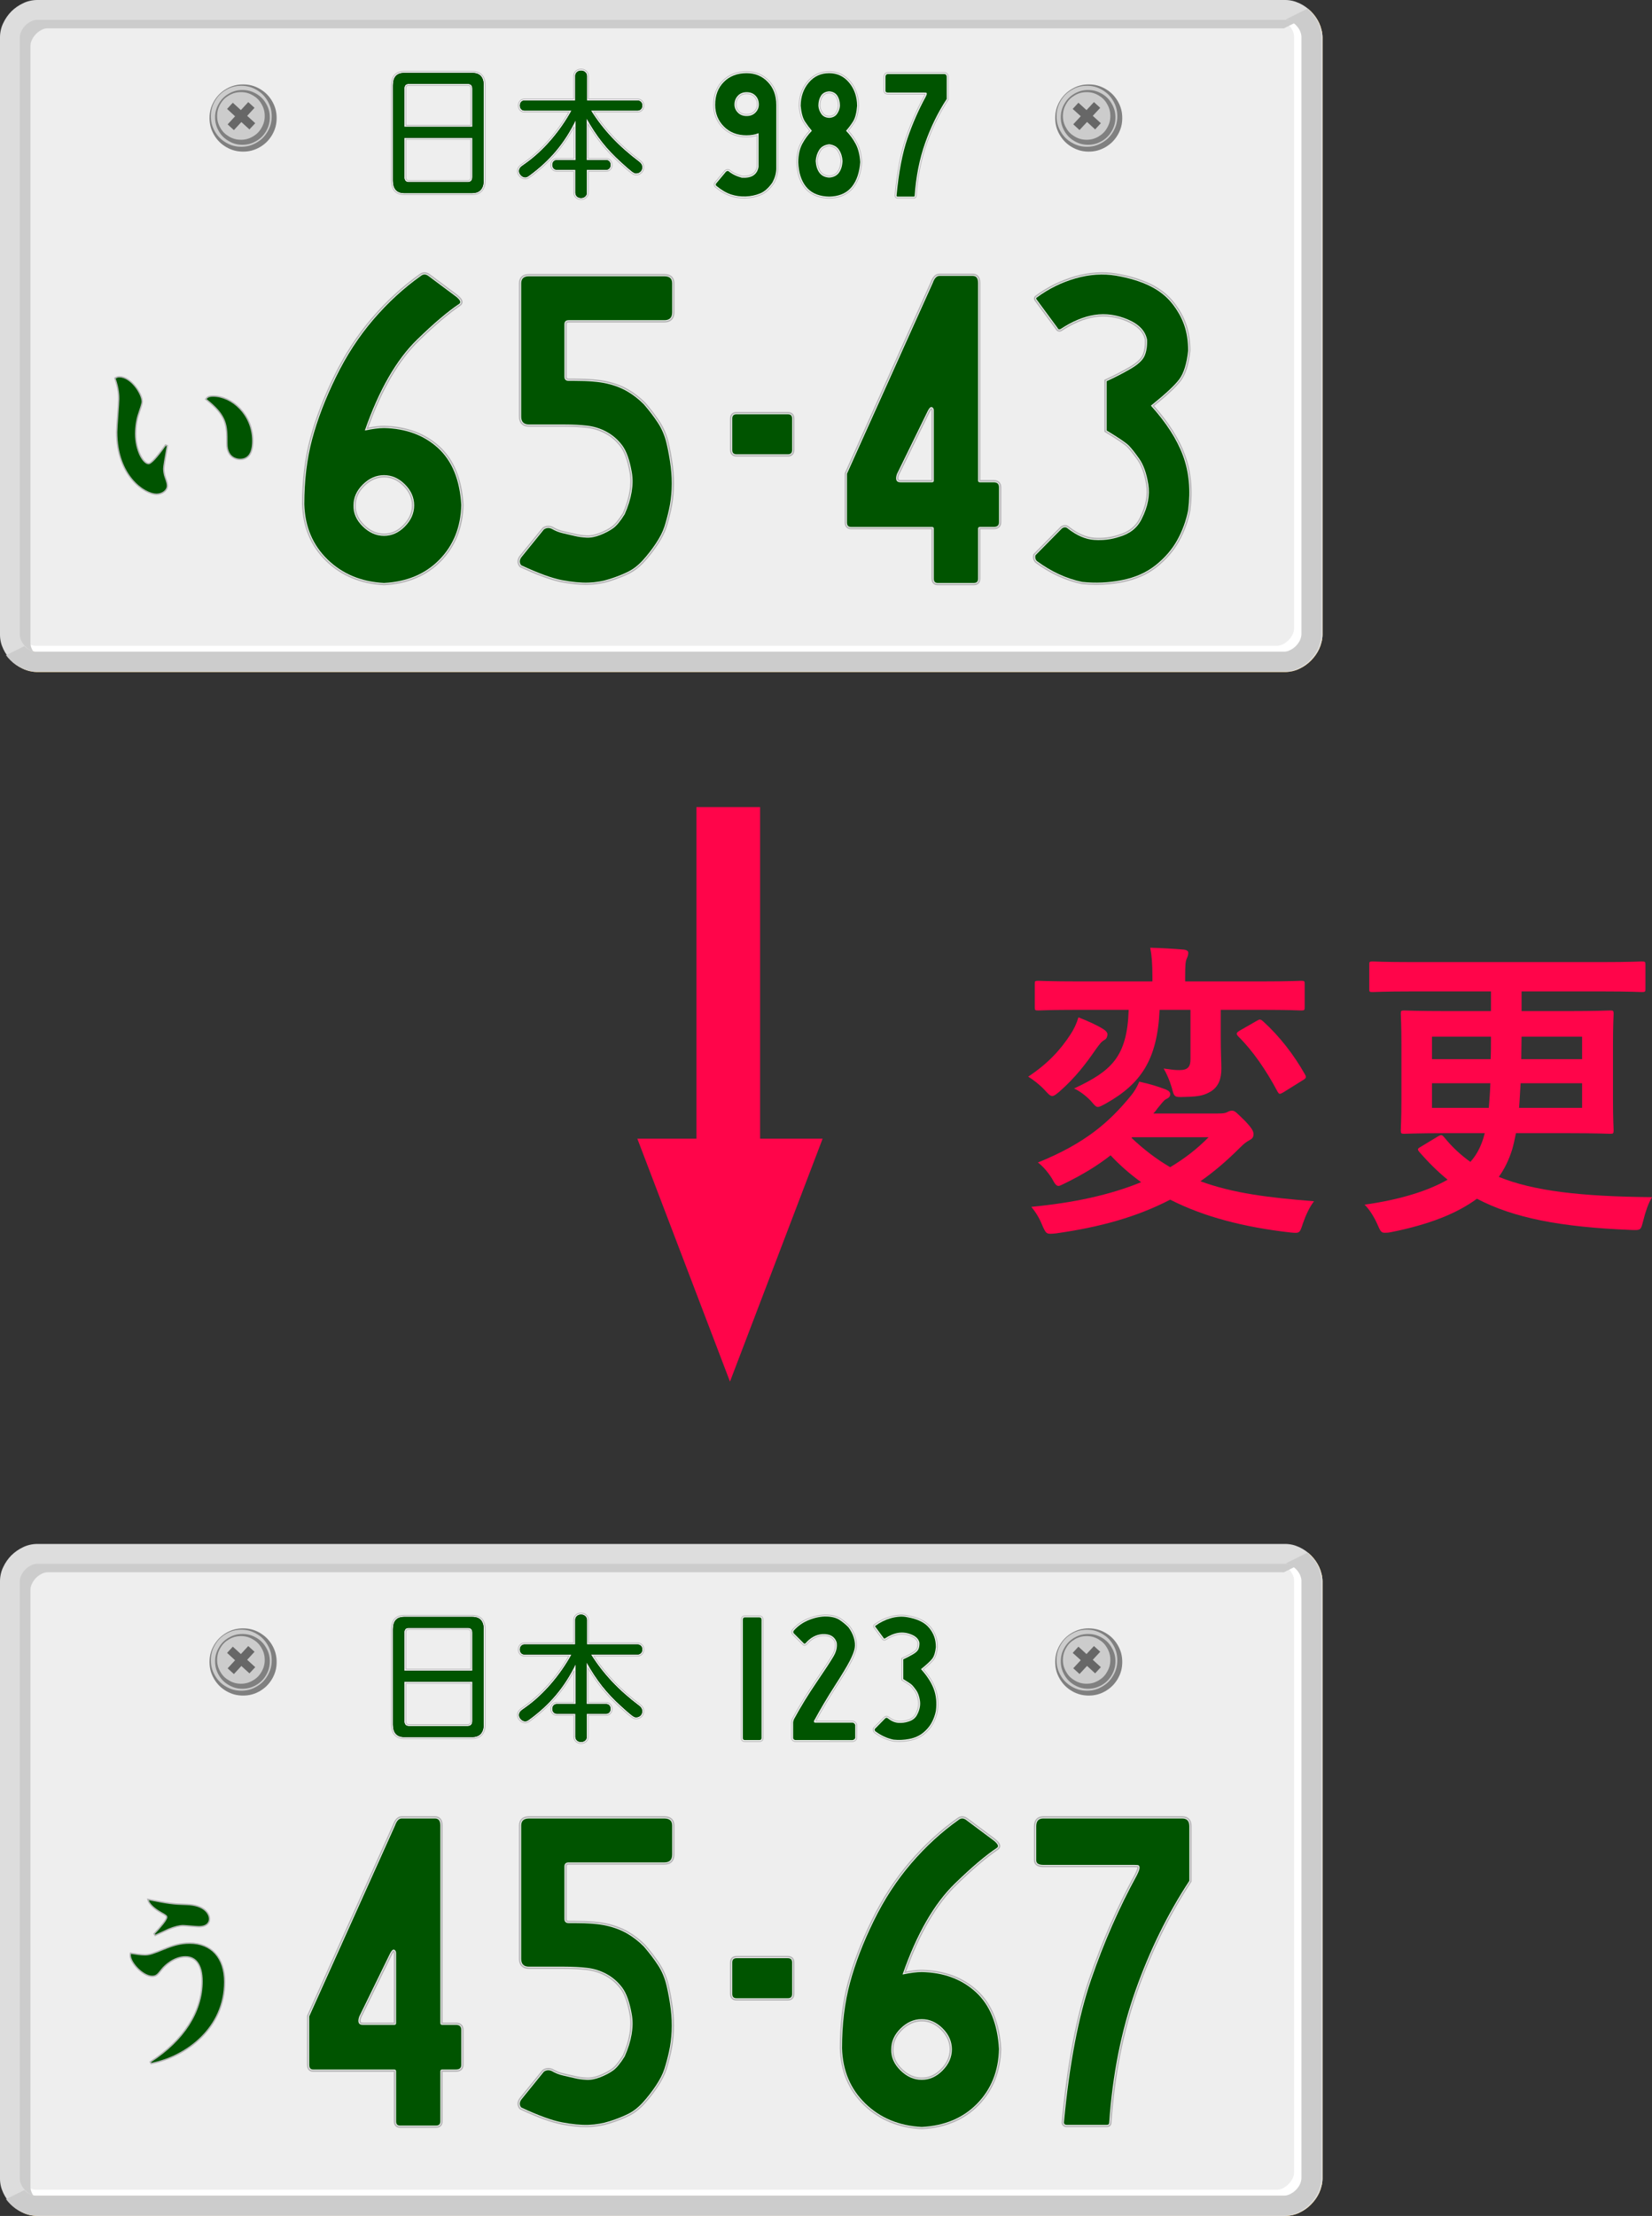 <?xml version="1.0" encoding="utf-8"?>
<!-- Generator: Adobe Illustrator 23.0.6, SVG Export Plug-In . SVG Version: 6.00 Build 0)  -->
<svg version="1.1" id="image" xmlns="http://www.w3.org/2000/svg" xmlns:xlink="http://www.w3.org/1999/xlink" x="0px" y="0px"
	 width="597.271px" height="800.803px" viewBox="0 0 597.271 800.803" style="enable-background:new 0 0 597.271 800.803;"
	 xml:space="preserve">
<rect x="0" y="0" width="597.271" height="800.803" fill="#333333" stroke="none"/>
<style type="text/css">
	.st0{fill-rule:evenodd;clip-rule:evenodd;fill:#EEEEEE;}
	.st1{fill-rule:evenodd;clip-rule:evenodd;fill:#808080;}
	.st2{fill-rule:evenodd;clip-rule:evenodd;fill:#CCCCCC;}
	.st3{fill-rule:evenodd;clip-rule:evenodd;fill:#676767;}
	.st4{fill-rule:evenodd;clip-rule:evenodd;fill:#FFFFFF;}
	.st5{fill-rule:evenodd;clip-rule:evenodd;fill:#FFBA36;}
	.st6{fill-rule:evenodd;clip-rule:evenodd;fill:#DDDDDD;}
	.st7{fill:#005400;}
	.st8{fill:#B5B5B6;}
	.st9{fill:none;stroke:#B5B5B6;stroke-width:0.25;}
	.st10{fill:#FF054A;}
</style>
<g>
	<g>
		<g>
			<path class="st0" d="M17.038,3.602c-4.933,0-9.837,4.906-9.837,9.841v215.99c0,4.935,4.905,9.869,9.837,9.869h451.247
				c4.933,0,9.866-4.935,9.866-9.869V13.443c0-4.935-4.933-9.841-9.866-9.841H17.038L17.038,3.602z"/>
			<path class="st1" d="M87.885,54.792c-2.24,0-4.139-0.51-6.067-1.617c-1.928-1.134-3.317-2.524-4.451-4.453
				c-1.106-1.928-1.616-3.829-1.616-6.069c0-2.24,0.51-4.141,1.616-6.069c1.134-1.928,2.523-3.318,4.451-4.453
				c1.928-1.106,3.827-1.617,6.067-1.617c2.24,0,4.139,0.51,6.067,1.617c1.928,1.134,3.317,2.524,4.451,4.453
				c1.106,1.928,1.616,3.829,1.616,6.069c0,2.24-0.51,4.141-1.616,6.069c-1.134,1.928-2.523,3.318-4.451,4.453
				C92.024,54.281,90.125,54.792,87.885,54.792L87.885,54.792L87.885,54.792z"/>
			<path class="st2" d="M87.233,53.033c-2.013,0-3.742-0.454-5.5-1.475c-1.758-1.021-3.005-2.269-4.026-4.027
				s-1.474-3.488-1.474-5.502c0-2.042,0.454-3.772,1.474-5.53s2.268-3.006,4.026-4.027c1.758-1.021,3.487-1.475,5.5-1.475
				c2.013,0,3.742,0.454,5.5,1.475c1.758,1.021,3.005,2.269,4.026,4.027c1.021,1.758,1.474,3.488,1.474,5.53
				c0,2.014-0.454,3.744-1.474,5.502c-1.021,1.758-2.268,3.006-4.026,4.027C90.975,52.579,89.246,53.033,87.233,53.033
				L87.233,53.033L87.233,53.033z"/>
			<path class="st1" d="M87.658,52.324c-1.814,0-3.374-0.425-4.933-1.333c-1.588-0.908-2.722-2.042-3.629-3.602
				c-0.907-1.588-1.332-3.148-1.332-4.963c0-1.815,0.425-3.375,1.332-4.935c0.907-1.588,2.041-2.723,3.629-3.63
				c1.559-0.908,3.118-1.333,4.933-1.333c1.814,0,3.374,0.425,4.961,1.333c1.559,0.908,2.693,2.042,3.6,3.63
				c0.907,1.56,1.332,3.12,1.332,4.935c0,1.815-0.425,3.375-1.332,4.963c-0.907,1.56-2.041,2.694-3.6,3.602
				C91.032,51.899,89.473,52.324,87.658,52.324L87.658,52.324L87.658,52.324z"/>
			<path class="st2" d="M87.12,50.509c-1.588,0-2.948-0.369-4.309-1.163c-1.389-0.794-2.353-1.758-3.147-3.148
				c-0.794-1.361-1.162-2.723-1.162-4.282c0-1.588,0.368-2.949,1.162-4.311c0.794-1.39,1.758-2.354,3.147-3.148
				c1.361-0.794,2.722-1.163,4.309-1.163c1.559,0,2.92,0.369,4.281,1.163c1.389,0.794,2.353,1.758,3.147,3.148
				c0.794,1.361,1.162,2.723,1.162,4.311c0,1.56-0.369,2.921-1.162,4.282c-0.794,1.39-1.758,2.354-3.147,3.148
				C90.04,50.141,88.679,50.509,87.12,50.509L87.12,50.509L87.12,50.509z"/>
			<polygon class="st3" points="89.756,36.896 92.024,38.967 89.359,41.859 92.279,44.525 90.181,46.766 87.261,44.1 84.568,47.021 
				82.3,44.951 84.993,42.03 82.102,39.364 84.171,37.123 87.091,39.789 89.756,36.896 89.756,36.896 			"/>
			<path class="st1" d="M393.64,54.792c-2.24,0-4.139-0.51-6.067-1.617c-1.928-1.134-3.317-2.524-4.451-4.453
				c-1.106-1.928-1.616-3.829-1.616-6.069c0-2.24,0.51-4.141,1.616-6.069c1.134-1.928,2.523-3.318,4.451-4.453
				c1.928-1.106,3.827-1.617,6.067-1.617c2.211,0,4.111,0.51,6.039,1.617c1.928,1.134,3.317,2.524,4.451,4.453
				c1.106,1.928,1.616,3.829,1.616,6.069c0,2.24-0.51,4.141-1.616,6.069c-1.134,1.928-2.523,3.318-4.451,4.453
				C397.75,54.281,395.851,54.792,393.64,54.792L393.64,54.792L393.64,54.792z"/>
			<path class="st2" d="M392.988,53.033c-2.041,0-3.742-0.454-5.5-1.475c-1.758-1.021-3.005-2.269-4.026-4.027
				s-1.474-3.488-1.474-5.502c0-2.042,0.454-3.772,1.474-5.53s2.268-3.006,4.026-4.027c1.758-1.021,3.459-1.475,5.5-1.475
				c2.013,0,3.714,0.454,5.472,1.475c1.758,1.021,3.005,2.269,4.026,4.027s1.474,3.488,1.474,5.53c0,2.014-0.454,3.744-1.474,5.502
				s-2.268,3.006-4.026,4.027C396.702,52.579,395.001,53.033,392.988,53.033L392.988,53.033L392.988,53.033z"/>
			<path class="st1" d="M393.413,52.324c-1.843,0-3.374-0.425-4.961-1.333c-1.559-0.908-2.693-2.042-3.6-3.602
				c-0.907-1.588-1.332-3.148-1.332-4.963c0-1.815,0.425-3.375,1.332-4.935c0.907-1.588,2.041-2.723,3.6-3.63
				c1.588-0.908,3.118-1.333,4.961-1.333c1.814,0,3.345,0.425,4.933,1.333c1.559,0.908,2.693,2.042,3.6,3.63
				c0.907,1.56,1.332,3.12,1.332,4.935c0,1.815-0.425,3.375-1.332,4.963c-0.907,1.56-2.041,2.694-3.6,3.602
				C396.758,51.899,395.227,52.324,393.413,52.324L393.413,52.324L393.413,52.324z"/>
			<path class="st2" d="M392.874,50.509c-1.588,0-2.948-0.369-4.309-1.163c-1.361-0.794-2.353-1.758-3.118-3.148
				c-0.794-1.361-1.162-2.723-1.162-4.282c0-1.588,0.369-2.949,1.162-4.311c0.765-1.39,1.758-2.354,3.118-3.148
				c1.361-0.794,2.722-1.163,4.309-1.163c1.559,0,2.92,0.369,4.281,1.163c1.361,0.794,2.353,1.758,3.118,3.148
				c0.794,1.361,1.162,2.723,1.162,4.311c0,1.56-0.369,2.921-1.162,4.282c-0.765,1.39-1.758,2.354-3.118,3.148
				C395.794,50.141,394.434,50.509,392.874,50.509L392.874,50.509L392.874,50.509z"/>
			<polygon class="st3" points="395.511,36.896 397.779,38.967 395.086,41.859 398.006,44.525 395.936,46.766 393.016,44.071 
				390.294,46.993 388.026,44.922 390.748,42.001 387.828,39.364 389.898,37.123 392.818,39.789 395.511,36.896 395.511,36.896 			
				"/>
			<path class="st4" d="M8.76,231.389c0.595,0.624,1.332,1.134,2.098,1.475c0.34,0.17,0.709,0.312,1.077,0.397
				c0.34,0.085,0.68,0.113,1.021,0.113h448.667c0.34,0,0.68-0.028,0.992-0.113c0.369-0.085,0.737-0.227,1.106-0.369
				c0.765-0.369,1.503-0.908,2.126-1.531c0.624-0.624,1.134-1.333,1.503-2.099c0.17-0.369,0.284-0.737,0.397-1.106
				c0.057-0.312,0.113-0.652,0.113-0.993V13.187c0-0.34-0.057-0.681-0.113-1.021c-0.113-0.369-0.227-0.709-0.397-1.078
				c-0.369-0.766-0.879-1.503-1.503-2.099c-0.624-0.624-1.361-1.163-2.126-1.503c-0.369-0.17-0.737-0.312-1.106-0.397
				c-0.142-0.028-0.283-0.057-0.425-0.085l7.825-3.857c0.284,0.255,0.567,0.51,0.851,0.794c1.219,1.219,2.24,2.637,2.948,4.141
				c0.369,0.794,0.652,1.617,0.85,2.439c0.198,0.879,0.312,1.758,0.312,2.666v213.976c0,0.908-0.113,1.787-0.312,2.666
				c-0.198,0.822-0.482,1.645-0.85,2.439c-0.709,1.503-1.729,2.921-2.948,4.141c-1.191,1.191-2.608,2.212-4.139,2.893
				c-0.794,0.397-1.616,0.681-2.438,0.879c-0.879,0.199-1.786,0.312-2.665,0.312H12.956c-0.907,0-1.786-0.113-2.665-0.312
				c-0.851-0.199-1.673-0.482-2.466-0.851c-1.503-0.709-2.92-1.73-4.139-2.949c-0.539-0.539-1.049-1.106-1.503-1.73L8.76,231.389
				L8.76,231.389z"/>
			<path class="st5" d="M9.214,233.686c0.624,0.596,1.332,1.134,2.098,1.475c0.369,0.17,0.737,0.312,1.106,0.397
				c0.34,0.085,0.68,0.113,1.021,0.113h451.247c0.312,0,0.652-0.028,0.992-0.113c0.369-0.085,0.737-0.227,1.077-0.397
				c0.794-0.369,1.531-0.879,2.155-1.503c0.624-0.624,1.162-1.361,1.531-2.155c0.142-0.34,0.283-0.709,0.369-1.078
				c0.085-0.34,0.142-0.681,0.142-1.021V13.443c0-0.34-0.057-0.681-0.142-1.021c-0.085-0.369-0.227-0.737-0.369-1.078
				c-0.369-0.794-0.907-1.531-1.531-2.155c-0.624-0.624-1.361-1.134-2.126-1.503c-0.369-0.17-0.737-0.312-1.106-0.397
				c-0.142-0.028-0.284-0.057-0.425-0.085l7.853-3.885c0.283,0.255,0.595,0.539,0.879,0.794c1.219,1.248,2.24,2.666,2.948,4.197
				c0.369,0.794,0.652,1.617,0.85,2.467c0.227,0.879,0.312,1.758,0.312,2.666v215.961c0,0.908-0.085,1.787-0.312,2.666
				c-0.198,0.851-0.482,1.673-0.85,2.467c-0.709,1.531-1.729,2.949-2.948,4.197c-1.219,1.219-2.665,2.212-4.167,2.921
				c-0.822,0.397-1.644,0.681-2.466,0.879c-0.879,0.198-1.786,0.312-2.665,0.312H13.438c-0.907,0-1.786-0.113-2.693-0.312
				c-0.822-0.199-1.644-0.482-2.466-0.879c-1.503-0.709-2.948-1.702-4.167-2.949c-0.539-0.539-1.049-1.134-1.503-1.758
				L9.214,233.686L9.214,233.686z"/>
			<path class="st2" d="M6.521,240.011c-0.539-0.766-1.021-1.56-1.418-2.411c-0.368-0.794-0.652-1.616-0.85-2.467
				c-0.198-0.879-0.312-1.758-0.312-2.666V16.506c0-0.908,0.113-1.787,0.312-2.666c0.198-0.851,0.482-1.673,0.85-2.467
				c0.709-1.531,1.701-2.949,2.92-4.197c1.191-1.219,2.608-2.212,4.139-2.921c0.765-0.397,1.588-0.681,2.438-0.879
				c0.851-0.199,1.758-0.312,2.637-0.312h446.314c0.879,0,1.786,0.113,2.637,0.312s1.644,0.51,2.438,0.879
				c1.162,0.539,2.268,1.276,3.26,2.127c0.028,0,0.028,0.028,0.057,0.028c0,0,0,0.028,0.028,0.028c0,0.028,0.028,0.028,0.057,0.057
				c0.028,0.028,0.057,0.028,0.057,0.057c0.028,0,0.028,0,0.028,0.028c0.028,0,0.028,0.028,0.057,0.057
				c0.028,0.028,0.057,0.028,0.085,0.057c0.028,0.028,0.057,0.057,0.057,0.057l0.028,0.028c0,0,0.028,0.028,0.057,0.057
				c0.028,0.028,0.057,0.057,0.085,0.057c0.028,0.028,0.028,0.057,0.057,0.085c0.028,0.028,0.057,0.057,0.085,0.057
				c0.028,0.028,0.028,0.057,0.057,0.085c-0.028-0.028-0.028-0.057-0.057-0.085c-0.028,0-0.057-0.028-0.085-0.057
				c-0.028-0.028-0.028-0.057-0.057-0.085c-0.028,0-0.057-0.028-0.085-0.057c-0.028-0.028-0.057-0.057-0.057-0.057l-0.028-0.028
				c0,0-0.028-0.028-0.057-0.057c-0.028-0.028-0.057-0.028-0.085-0.057c-0.028-0.028-0.028-0.057-0.057-0.057
				c0-0.028,0-0.028-0.028-0.028c0-0.028-0.028-0.028-0.057-0.057c-0.028-0.028-0.057-0.028-0.057-0.057
				c-0.028,0-0.028-0.028-0.028-0.028c-0.028,0-0.028-0.028-0.057-0.028l-7.74,3.885l0.028,0.028h0.028h0.028h0.028h0.028
				c0.028,0,0.028,0,0.028,0c0,0.028,0.028,0.028,0.028,0.028h0.028c0.028,0,0.028,0,0.028,0h0.028c0.028,0,0.028,0,0.028,0
				s0,0.028,0.028,0.028c0.028,0,0.028,0,0.028,0h0.028c-0.028,0-0.028,0-0.028,0h-0.028c-0.028,0-0.028-0.028-0.028-0.028h-0.028
				c-0.028,0-0.028,0-0.028,0h-0.028c-0.028,0-0.028,0-0.028,0s-0.028,0-0.028-0.028h-0.028h-0.028h-0.028h-0.028
				c-0.028,0-0.028,0-0.028,0c-0.028-0.028-0.028-0.028-0.028-0.028c-0.198-0.028-0.397-0.028-0.595-0.028H17.237
				c-0.34,0-0.68,0.028-1.021,0.113c-0.369,0.085-0.709,0.227-1.077,0.397c-0.765,0.369-1.474,0.879-2.098,1.503
				c-0.624,0.624-1.134,1.361-1.503,2.155c-0.17,0.34-0.284,0.709-0.397,1.078c-0.057,0.34-0.113,0.681-0.113,1.021v215.961
				c0,0.34,0.057,0.681,0.113,1.021c0.113,0.369,0.227,0.737,0.397,1.078c0.369,0.794,0.879,1.531,1.503,2.155l0.028,0.028
				L6.521,240.011L6.521,240.011z M6.577,240.096c0.028,0.028,0.028,0.057,0.057,0.085c0.028,0.028,0.057,0.057,0.057,0.057
				s0,0.028,0.028,0.028c0,0.028,0.028,0.028,0.028,0.057l0.028,0.028c0,0,0.028,0.028,0.028,0.057c0.028,0,0.028,0,0.028,0
				c0,0.028,0.028,0.057,0.057,0.085c0.028,0.028,0.028,0.057,0.057,0.085s0.028,0.057,0.057,0.057c0,0.028,0,0.028,0,0.028
				c0.028,0.028,0.057,0.028,0.057,0.057h0.028c0,0.028,0.028,0.057,0.057,0.085c0.028,0.028,0.028,0.057,0.057,0.085
				c0.028,0.028,0.057,0.057,0.057,0.057v0.028c0.028,0.028,0.057,0.028,0.085,0.057c0,0.028,0.028,0.057,0.057,0.085
				c0.028,0.028,0.057,0.057,0.057,0.085c0.028,0.028,0.057,0.028,0.085,0.057c0.028,0.028,0.028,0.057,0.057,0.085
				c0.028,0.028,0.057,0.057,0.057,0.057l0.028,0.028c0,0,0.028,0.028,0.057,0.057c0.028,0.028,0.057,0.057,0.057,0.085h0.028
				c0,0.028,0.028,0.028,0.057,0.057c0.028,0.028,0.028,0.057,0.057,0.085c-0.028-0.028-0.028-0.057-0.057-0.085
				c-0.028-0.028-0.057-0.028-0.057-0.057c-0.028,0-0.028,0-0.028,0c0-0.028-0.028-0.057-0.057-0.085
				c-0.028-0.028-0.057-0.057-0.057-0.057L7.655,241.4c0,0-0.028-0.028-0.057-0.057c-0.028-0.028-0.028-0.057-0.057-0.085
				c-0.028-0.028-0.057-0.028-0.085-0.057c0-0.028-0.028-0.057-0.057-0.085c-0.028-0.028-0.057-0.057-0.057-0.085
				c-0.028-0.028-0.057-0.028-0.085-0.057v-0.028c0,0-0.028-0.028-0.057-0.057c-0.028-0.028-0.028-0.057-0.057-0.085
				c-0.028-0.028-0.057-0.057-0.057-0.085c-0.028,0-0.028,0-0.028,0c0-0.028-0.028-0.028-0.057-0.057v-0.028
				c-0.028,0-0.028-0.028-0.057-0.057s-0.028-0.057-0.057-0.085c-0.028-0.028-0.057-0.057-0.057-0.085H6.804
				c0-0.028-0.028-0.057-0.028-0.057c-0.028-0.028-0.028-0.028-0.028-0.028c0-0.028-0.028-0.028-0.028-0.057
				c-0.028,0-0.028-0.028-0.028-0.028s-0.028-0.028-0.057-0.057C6.606,240.152,6.606,240.124,6.577,240.096
				c-0.028-0.028-0.028-0.057-0.057-0.085C6.549,240.039,6.549,240.067,6.577,240.096L6.577,240.096z"/>
			<path class="st6" d="M12.417,7.289c-0.369,0.085-0.737,0.227-1.077,0.397c-0.794,0.369-1.531,0.879-2.155,1.503
				c-0.624,0.624-1.134,1.361-1.503,2.155c-0.17,0.34-0.312,0.709-0.397,1.078c-0.085,0.34-0.113,0.681-0.113,1.021v215.961
				c0,0.34,0.028,0.681,0.113,1.021c0.085,0.369,0.227,0.737,0.397,1.078c0.369,0.794,0.879,1.531,1.503,2.155
				c0.624,0.624,1.361,1.134,2.155,1.503c0.34,0.17,0.709,0.312,1.077,0.397c0.34,0.085,0.68,0.113,1.021,0.113h451.247
				c0.34,0,0.652-0.028,0.992-0.113c0.369-0.085,0.737-0.227,1.106-0.397c0.765-0.369,1.503-0.879,2.126-1.503
				c0.624-0.624,1.162-1.361,1.531-2.155c0.17-0.34,0.283-0.709,0.369-1.078c0.085-0.34,0.142-0.681,0.142-1.021V13.443
				c0-0.34-0.057-0.681-0.142-1.021c-0.085-0.369-0.198-0.737-0.369-1.078c-0.369-0.794-0.907-1.531-1.531-2.155
				c-0.624-0.624-1.361-1.134-2.126-1.503c-0.369-0.17-0.737-0.312-1.106-0.397c-0.312-0.085-0.652-0.113-0.992-0.113H13.438
				C13.098,7.175,12.758,7.203,12.417,7.289L12.417,7.289z M477.783,232.07c-0.198,0.851-0.482,1.673-0.85,2.467
				c-0.709,1.531-1.729,2.949-2.948,4.169c-1.219,1.248-2.637,2.24-4.167,2.949c-0.794,0.397-1.644,0.681-2.466,0.879
				c-0.879,0.198-1.786,0.312-2.665,0.312H13.438c-0.907,0-1.786-0.113-2.665-0.312c-0.85-0.199-1.673-0.482-2.466-0.879
				c-1.531-0.709-2.977-1.73-4.196-2.949c-1.219-1.22-2.211-2.637-2.92-4.169c-0.369-0.794-0.68-1.616-0.879-2.467
				C0.113,231.191,0,230.312,0,229.404V13.443c0-0.908,0.113-1.787,0.312-2.666C0.51,9.926,0.794,9.104,1.191,8.31
				c0.709-1.531,1.701-2.949,2.92-4.197C5.358,2.893,6.776,1.9,8.307,1.191C9.1,0.794,9.923,0.51,10.773,0.312
				C11.652,0.113,12.531,0,13.438,0h451.247c0.879,0,1.786,0.113,2.665,0.312c0.822,0.198,1.644,0.51,2.466,0.879
				c1.503,0.709,2.948,1.702,4.167,2.921c1.219,1.219,2.24,2.666,2.948,4.197c0.369,0.794,0.652,1.617,0.85,2.467
				c0.227,0.879,0.34,1.758,0.34,2.666v215.961C478.123,230.312,478.009,231.191,477.783,232.07L477.783,232.07z"/>
			<path class="st2" d="M8.789,233.516c0.624,0.596,1.332,1.134,2.098,1.475c0.369,0.17,0.737,0.312,1.106,0.397
				c0.34,0.085,0.68,0.113,1.021,0.113H464.26c0.312,0,0.652-0.028,0.992-0.113c0.369-0.085,0.737-0.227,1.077-0.397
				c0.794-0.369,1.531-0.879,2.155-1.503c0.624-0.624,1.162-1.361,1.531-2.155c0.142-0.34,0.284-0.709,0.369-1.078
				c0.085-0.34,0.142-0.681,0.142-1.021V13.272c0-0.34-0.057-0.681-0.142-1.021c-0.085-0.369-0.227-0.737-0.369-1.078
				c-0.369-0.794-0.907-1.531-1.531-2.155c-0.624-0.624-1.361-1.134-2.126-1.503c-0.369-0.17-0.737-0.312-1.106-0.397
				c-0.142-0.028-0.283-0.057-0.425-0.085l7.853-3.885c0.284,0.255,0.595,0.539,0.879,0.794c1.219,1.248,2.24,2.666,2.948,4.197
				c0.369,0.794,0.652,1.617,0.85,2.467c0.227,0.879,0.312,1.758,0.312,2.666v215.961c0,0.908-0.085,1.787-0.312,2.666
				c-0.198,0.851-0.482,1.673-0.85,2.467c-0.709,1.531-1.729,2.949-2.948,4.197c-1.219,1.219-2.665,2.212-4.167,2.921
				c-0.822,0.397-1.644,0.681-2.466,0.879c-0.879,0.199-1.786,0.312-2.665,0.312H13.013c-0.907,0-1.786-0.113-2.693-0.312
				c-0.822-0.199-1.644-0.482-2.466-0.879c-1.503-0.709-2.948-1.702-4.167-2.949c-0.539-0.539-1.049-1.134-1.503-1.758
				L8.789,233.516L8.789,233.516z"/>
		</g>
		<g>
			<path class="st7" d="M324.133,70.742c0.786-8.442,2.102-15.347,3.948-20.714c1.846-5.366,4.05-10.39,6.614-15.073
				c0.273-0.547,0.401-0.923,0.384-1.128c-0.018-0.205-0.103-0.316-0.257-0.333c-0.154-0.017-0.384-0.026-0.692-0.026h-12.972
				c-0.684,0-1.025-0.222-1.025-0.667v-4.922c0-0.752,0.341-1.128,1.025-1.128h20.099c0.683,0,1.025,0.376,1.025,1.128v7.896
				c-3.145,4.786-5.742,10.075-7.793,15.869c-2.051,5.793-3.316,12.16-3.794,19.098c0,0.205-0.12,0.308-0.359,0.308h-5.793
				C324.304,71.049,324.167,70.947,324.133,70.742z"/>
			<path class="st8" d="M330.337,71.741h-5.794c-0.577,0-1.006-0.349-1.093-0.889l-0.015-0.087l0.009-0.088
				c0.788-8.461,2.128-15.484,3.981-20.875c1.853-5.382,4.094-10.489,6.662-15.18c0.099-0.197,0.164-0.349,0.209-0.462
				c-0.053,0-0.107-0.001-0.166-0.001H321.16c-1.635,0-1.718-1.131-1.718-1.358v-4.922c0-1.123,0.658-1.82,1.718-1.82h20.099
				c1.059,0,1.717,0.697,1.717,1.82v8.103l-0.114,0.173c-3.1,4.719-5.697,10.007-7.719,15.719
				c-2.021,5.709-3.284,12.073-3.756,18.916c0.001,0.246-0.093,0.482-0.264,0.654C330.931,71.635,330.652,71.741,330.337,71.741z
				 M323.688,70.757l0.009,0.055c0.069,0.425,0.386,0.679,0.847,0.679h5.794c0.248,0,0.464-0.08,0.607-0.225
				c0.126-0.126,0.192-0.294,0.191-0.485c0.474-6.874,1.742-13.26,3.77-18.99c2.029-5.731,4.635-11.038,7.746-15.774l0.073-0.11
				v-8.027c0-0.998-0.534-1.57-1.467-1.57H321.16c-0.933,0-1.468,0.572-1.468,1.57v4.922c0,0.333,0.143,1.108,1.468,1.108h12.972
				c0.13,0,0.246,0.001,0.346,0.004l0.165,0.005l-0.05,0.158c-0.055,0.173-0.149,0.396-0.282,0.662
				c-2.564,4.683-4.8,9.777-6.647,15.146c-1.848,5.372-3.183,12.375-3.97,20.817L323.688,70.757z"/>
		</g>
		<g>
			<path class="st7" d="M288.604,58.59c0.034-2.666,0.521-4.87,1.461-6.614c0.94-1.743,2.093-3.314,3.461-4.717
				c-0.855-0.991-1.684-2.102-2.487-3.332c-0.803-1.231-1.325-3.128-1.563-5.691c0.034-3.315,1.008-6.11,2.922-8.383
				c1.914-2.273,4.374-3.41,7.383-3.41c2.905,0,5.307,1.136,7.204,3.41c1.897,2.273,2.862,5.068,2.897,8.383
				c-0.205,2.563-0.701,4.46-1.487,5.691c-0.786,1.231-1.623,2.342-2.512,3.332c1.366,1.402,2.52,2.974,3.461,4.717
				c0.94,1.744,1.494,3.948,1.666,6.614c-0.274,3.692-1.248,6.614-2.923,8.768c-1.674,2.154-4.085,3.367-7.229,3.64l-1.076,0.051
				l-1.077-0.051c-3.247-0.273-5.709-1.486-7.383-3.64C289.647,65.204,288.74,62.282,288.604,58.59z M304.601,58.18
				c-0.069-1.504-0.479-2.837-1.231-3.999c-0.752-1.161-1.948-1.846-3.589-2.051c-1.675,0.205-2.88,0.889-3.614,2.051
				c-0.736,1.162-1.153,2.495-1.257,3.999c0.103,1.743,0.547,3.153,1.333,4.23c0.786,1.077,1.966,1.667,3.538,1.769
				c1.572-0.102,2.751-0.692,3.538-1.769C304.105,61.334,304.532,59.924,304.601,58.18z M303.678,38.236
				c0-1.436-0.308-2.641-0.923-3.615c-0.615-0.974-1.607-1.512-2.974-1.615c-1.368,0.102-2.358,0.641-2.974,1.615
				c-0.615,0.974-0.923,2.179-0.923,3.615c0.068,1.025,0.411,1.991,1.025,2.896c0.615,0.906,1.572,1.393,2.871,1.461
				c1.298-0.069,2.256-0.556,2.871-1.461C303.268,40.227,303.609,39.262,303.678,38.236z"/>
			<path class="st8" d="M299.788,71.742l-1.121-0.053c-3.446-0.29-6.102-1.604-7.892-3.906c-1.759-2.263-2.722-5.347-2.862-9.167
				c0.035-2.791,0.555-5.133,1.543-6.967c0.865-1.603,1.922-3.088,3.143-4.416c-0.732-0.89-1.451-1.875-2.138-2.928
				c-0.875-1.339-1.423-3.303-1.673-6.005c0.032-3.516,1.069-6.503,3.082-8.893c2.042-2.426,4.704-3.656,7.912-3.656
				c3.107,0,5.71,1.231,7.734,3.658c1.992,2.388,3.021,5.355,3.058,8.819c-0.218,2.748-0.739,4.729-1.596,6.071
				c-0.676,1.059-1.402,2.047-2.16,2.941c1.22,1.329,2.273,2.812,3.135,4.407c0.983,1.825,1.571,4.146,1.747,6.898
				c-0.28,3.878-1.312,6.979-3.066,9.236c-1.789,2.302-4.386,3.616-7.716,3.905L299.788,71.742z M298.685,71.44l1.103,0.052
				l1.113-0.054c3.253-0.283,5.79-1.564,7.535-3.809c1.724-2.217,2.737-5.273,3.014-9.084c-0.174-2.699-0.751-4.985-1.718-6.778
				c-0.868-1.61-1.936-3.103-3.173-4.438l-0.075-0.082l0.072-0.084c0.776-0.907,1.52-1.916,2.211-2.998
				c0.834-1.306,1.344-3.25,1.557-5.944c-0.036-3.394-1.045-6.308-2.999-8.65c-1.976-2.368-4.514-3.568-7.543-3.568
				c-3.131,0-5.729,1.2-7.721,3.567c-1.975,2.344-2.991,5.278-3.024,8.721c0.246,2.647,0.781,4.575,1.633,5.879
				c0.703,1.079,1.44,2.084,2.191,2.989l0.069,0.084l-0.074,0.08c-1.238,1.333-2.308,2.828-3.18,4.445
				c-0.97,1.798-1.479,4.102-1.514,6.846c0.139,3.76,1.084,6.795,2.81,9.017C292.717,69.874,295.312,71.156,298.685,71.44z
				 M299.828,63.738c-1.466-0.094-2.517-0.614-3.227-1.588c-0.721-0.985-1.152-2.341-1.25-3.923c0.098-1.44,0.497-2.716,1.189-3.809
				c0.656-1.039,1.711-1.64,3.224-1.839l0.017-0.002l0.017,0.002c1.479,0.2,2.526,0.802,3.201,1.843
				c0.704,1.089,1.095,2.345,1.161,3.731c-0.065,1.658-0.469,3-1.198,3.998C302.262,63.109,301.207,63.643,299.828,63.738z
				 M299.781,52.828c-1.427,0.191-2.417,0.755-3.029,1.723c-0.669,1.057-1.057,2.294-1.15,3.676c0.095,1.518,0.51,2.829,1.201,3.775
				c0.665,0.911,1.654,1.397,3.024,1.487c1.287-0.09,2.279-0.59,2.934-1.486c0.699-0.958,1.086-2.253,1.149-3.85
				c-0.064-1.331-0.441-2.544-1.121-3.596C302.159,53.585,301.174,53.02,299.781,52.828z M299.818,42.153
				c-1.178-0.062-2.005-0.477-2.543-1.269c-0.559-0.825-0.887-1.738-0.948-2.64c0-1.354,0.287-2.49,0.854-3.387
				c0.535-0.847,1.383-1.308,2.59-1.407l0.011-0.001l0.011,0.001c1.207,0.1,2.054,0.56,2.589,1.407
				c0.566,0.896,0.854,2.02,0.856,3.341c-0.064,0.951-0.384,1.853-0.95,2.687C301.757,41.665,300.926,42.091,299.818,42.153z
				 M299.782,33.701c-1.119,0.095-1.9,0.517-2.39,1.291c-0.541,0.855-0.815,1.947-0.815,3.245c0.059,0.862,0.363,1.708,0.905,2.508
				c0.491,0.723,1.255,1.103,2.336,1.159c1.027-0.058,1.772-0.437,2.263-1.159c0.541-0.797,0.847-1.656,0.907-2.554
				c-0.002-1.265-0.277-2.344-0.817-3.199C301.681,34.217,300.9,33.795,299.782,33.701z"/>
		</g>
		<g>
			<path class="st7" d="M274.767,69.922c-1.607,0.649-3.324,1.009-5.152,1.076c-1.829,0.068-3.589-0.171-5.281-0.718
				c-1.692-0.546-3.479-1.589-5.358-3.128c-0.172-0.136-0.223-0.375-0.154-0.718l3.589-4.307c0.274-0.273,0.581-0.375,0.923-0.308
				c1.231,1.06,2.853,1.863,4.871,2.41c3.554,0.205,5.571-1.11,6.05-3.948V48.132c-1.23,0.512-2.683,0.769-4.358,0.769
				c-3.35,0-6.076-1.059-8.178-3.179c-2.103-2.118-3.153-4.733-3.153-7.845c0-3.417,1.051-6.178,3.153-8.28
				c2.102-2.103,4.845-3.153,8.229-3.153c3.077,0,5.631,1.069,7.665,3.204c2.033,2.136,3.051,4.88,3.051,8.229v23.175
				c-0.035,1.572-0.496,3.196-1.384,4.871C277.877,67.94,276.373,69.273,274.767,69.922z M266.743,40.671
				c0.803,0.838,1.871,1.257,3.204,1.257c1.333,0,2.401-0.419,3.205-1.257c0.803-0.837,1.205-1.802,1.205-2.897
				c0-1.298-0.402-2.366-1.205-3.204c-0.804-0.837-1.872-1.256-3.205-1.256c-1.333,0-2.402,0.435-3.204,1.307
				c-0.803,0.872-1.205,1.923-1.205,3.153C265.539,38.869,265.94,39.835,266.743,40.671z"/>
			<path class="st8" d="M269.006,71.701c-1.678,0-3.321-0.256-4.886-0.762c-1.767-0.57-3.645-1.664-5.583-3.251
				c-0.216-0.171-0.557-0.58-0.394-1.388l0.055-0.197l3.681-4.417c0.475-0.48,1.015-0.659,1.589-0.543l0.179,0.036l0.138,0.119
				c1.136,0.978,2.664,1.735,4.544,2.251c0.179,0.006,0.379,0.012,0.573,0.012c2.757,0,4.285-1.109,4.671-3.392l-0.01-11.06
				c-1.09,0.321-2.322,0.484-3.666,0.484c-3.527,0-6.443-1.139-8.669-3.384c-2.226-2.242-3.354-5.045-3.354-8.331
				c0-3.593,1.13-6.543,3.357-8.769c2.225-2.227,5.158-3.356,8.717-3.356c3.257,0,6.005,1.15,8.166,3.418
				c2.151,2.261,3.242,5.19,3.242,8.707v23.175c-0.038,1.687-0.531,3.434-1.465,5.195c-1.503,2.17-3.137,3.618-4.864,4.316
				c-1.676,0.677-3.488,1.056-5.386,1.126C269.428,71.697,269.217,71.701,269.006,71.701z M258.411,66.238l-0.021,0.11
				c-0.13,0.644,0.095,0.978,0.305,1.145c1.916,1.568,3.768,2.647,5.503,3.208c1.732,0.561,3.562,0.807,5.435,0.739
				c1.869-0.069,3.653-0.442,5.302-1.108c1.682-0.68,3.278-2.098,4.745-4.215c0.907-1.713,1.391-3.423,1.428-5.068V37.877
				c0-3.45-1.067-6.321-3.174-8.534c-2.112-2.217-4.799-3.341-7.984-3.341c-3.49,0-6.363,1.104-8.54,3.283
				c-2.18,2.177-3.284,5.068-3.284,8.592c0,3.218,1.104,5.961,3.282,8.155c2.177,2.196,5.033,3.31,8.491,3.31
				c1.385,0,2.648-0.175,3.754-0.521l0.162-0.051l0.008,11.419c-0.411,2.443-2.02,3.621-4.919,3.621
				c-0.198,0-0.402-0.005-0.613-0.016c-1.942-0.531-3.503-1.306-4.667-2.308l-0.088-0.076l-0.114-0.023
				c-0.487-0.095-0.949,0.058-1.355,0.466L258.411,66.238z M269.948,41.486c-1.219,0-2.162-0.367-2.885-1.121
				c-0.729-0.757-1.082-1.604-1.082-2.59c0-1.126,0.355-2.06,1.088-2.854c0.721-0.784,1.663-1.165,2.879-1.165
				c1.218,0,2.161,0.366,2.886,1.12c0.728,0.759,1.081,1.708,1.081,2.898c0,0.986-0.354,1.833-1.081,2.59
				C272.11,41.119,271.165,41.486,269.948,41.486z M269.948,34.006c-1.143,0-2.023,0.354-2.695,1.083
				c-0.688,0.746-1.021,1.625-1.021,2.685c0,0.918,0.331,1.709,1.012,2.417c0.674,0.703,1.559,1.044,2.705,1.044
				s2.031-0.341,2.706-1.044c0.68-0.709,1.011-1.5,1.011-2.417c0-1.124-0.331-2.015-1.011-2.726
				C271.979,34.348,271.093,34.006,269.948,34.006z"/>
		</g>
		<g>
			<g>
				<path class="st7" d="M60.525,161.071c-0.198,1.319-1.319,7.122-1.319,8.31c0,0.857,0.198,2.177,0.528,3.033
					c0.659,1.847,0.792,2.44,0.792,3.166c0,1.583-1.715,3.033-3.957,3.033c-4.484,0-14.377-6.727-14.377-22.488
					c0-1.912,0.726-10.222,0.726-11.937c0-1.055,0-3.627-1.385-7.519c0.396-0.197,0.857-0.527,1.583-0.527
					c4.287,0,8.31,6.199,8.31,9.035c0,0.857-1.319,4.419-1.517,5.144c-0.264,0.924-0.857,3.298-0.857,6.464
					c0,5.869,2.704,10.749,4.682,10.749c1.319,0,5.012-5.144,6.133-6.727L60.525,161.071z M77.078,143.133
					c6.727,0,14.311,6.727,14.311,16.223c0,1.385,0,6.661-4.617,6.661c-0.791,0-4.748-0.33-4.748-5.672
					c0-6.99-0.066-10.156-7.65-16.091C74.835,143.661,75.231,143.133,77.078,143.133z"/>
				<path class="st8" d="M56.568,178.863c-4.305,0-14.627-6.543-14.627-22.738c0-0.991,0.192-3.673,0.378-6.267
					c0.179-2.492,0.348-4.845,0.348-5.67c0-1.072,0-3.584-1.37-7.435l-0.074-0.209l0.198-0.099c0.064-0.033,0.132-0.069,0.201-0.106
					c0.369-0.199,0.828-0.447,1.493-0.447c4.421,0,8.56,6.385,8.56,9.285c0,0.603-0.54,2.252-1.143,4.034
					c-0.181,0.536-0.328,0.97-0.384,1.175c-0.317,1.111-0.848,3.415-0.848,6.398c0,5.795,2.682,10.499,4.432,10.499
					c0.291,0,1.579-0.478,5.93-6.621l0.114-0.161l1.025,0.41l-0.029,0.196c-0.059,0.389-0.196,1.167-0.363,2.101
					c-0.38,2.132-0.953,5.355-0.953,6.171c0,0.783,0.18,2.081,0.512,2.943c0.642,1.798,0.808,2.467,0.808,3.256
					C60.775,177.359,58.848,178.863,56.568,178.863z M41.839,136.79c1.327,3.817,1.327,6.319,1.327,7.398
					c0,0.843-0.169,3.205-0.349,5.706c-0.186,2.585-0.377,5.258-0.377,6.231c0,15.839,9.97,22.238,14.127,22.238
					c2.01,0,3.707-1.274,3.707-2.783c0-0.68-0.112-1.221-0.776-3.082c-0.352-0.913-0.543-2.289-0.543-3.117
					c0-0.86,0.556-3.98,0.961-6.259c0.141-0.792,0.262-1.47,0.33-1.893l-0.291-0.117c-3.146,4.427-5.24,6.671-6.224,6.671
					c-2.22,0-4.932-5.076-4.932-10.999c0-3.043,0.543-5.399,0.866-6.533c0.057-0.207,0.206-0.652,0.392-1.2
					c0.418-1.236,1.116-3.304,1.116-3.875c0-2.744-3.896-8.785-8.06-8.785c-0.539,0-0.92,0.206-1.256,0.387
					C41.853,136.783,41.846,136.787,41.839,136.79z M86.772,166.267c-0.512,0-4.998-0.166-4.998-5.922c0-6.854,0-9.983-7.554-15.894
					l-0.196-0.153l0.153-0.197c0.491-0.633,0.945-1.218,2.9-1.218c6.888,0,14.562,6.765,14.562,16.473
					C91.639,165.068,88.993,166.267,86.772,166.267z M74.726,144.212c7.548,5.965,7.548,9.382,7.548,16.133
					c0,5.161,3.747,5.422,4.498,5.422c2.897,0,4.367-2.157,4.367-6.411c0-9.413-7.41-15.973-14.062-15.973
					C75.555,143.383,75.114,143.737,74.726,144.212z"/>
			</g>
		</g>
		<g>
			<path class="st7" d="M337.606,209.147v-18.071c0-0.426-0.215-0.641-0.641-0.641h-29.349c-0.941,0-1.41-0.555-1.41-1.666v-17.559
				l31.015-68.951c0.597-1.709,1.41-2.564,2.435-2.564h12.047c1.282,0,1.922,0.855,1.922,2.564v71.386
				c0,0.429,0.213,0.641,0.641,0.641h4.998c1.281,0,1.922,0.598,1.922,1.794v12.688c0,1.111-0.641,1.666-1.922,1.666h-4.998
				c-0.429,0-0.641,0.214-0.641,0.641v18.071c0,1.025-0.513,1.538-1.538,1.538h-13.072
				C338.074,210.685,337.606,210.172,337.606,209.147z M337.606,173.645V148.91c0.084-1.025-0.172-1.622-0.769-1.794
				c-0.429-0.084-0.897,0.384-1.41,1.41l-11.15,22.813c-0.685,2.05-0.172,3.034,1.538,2.948h11.15
				C337.391,174.287,337.606,174.074,337.606,173.645z"/>
			<path class="st8" d="M352.087,211.502h-13.072c-1.394,0-2.226-0.88-2.226-2.354v-17.894l-29.174-0.001
				c-1.395,0-2.228-0.928-2.228-2.483l0.022-17.783l31.066-69.062c0.872-2.514,2.211-3.045,3.179-3.045h12.048
				c0.823,0,2.739,0.33,2.739,3.38v71.209l4.822,0.001c1.716,0,2.74,0.976,2.74,2.611v12.688c0,1.555-1.024,2.483-2.74,2.483h-4.821
				c0,0.81,0.001,4.137-0.001,17.895C354.443,210.621,353.562,211.502,352.087,211.502z M305.888,171.143v17.626
				c0,1.279,0.613,1.983,1.728,1.983l29.641,0.001l0.026,0.22c0.003,0.023,0.007,0.057,0.007,0.102v18.071
				c0,1.196,0.613,1.854,1.726,1.854h13.072c1.196,0,1.855-0.659,1.855-1.854c0-0.18,0.002-17.998,0.001-18.138l-0.001-0.217
				l0.215-0.033c0.024-0.003,0.06-0.007,0.109-0.007h4.998c1.444,0,2.24-0.704,2.24-1.983v-12.688c0-1.361-0.796-2.111-2.24-2.111
				l-5.291-0.001l-0.025-0.221c-0.003-0.023-0.006-0.057-0.006-0.102v-71.386c0-2.381-1.218-2.88-2.239-2.88h-12.048
				c-1.172,0-2.085,0.918-2.715,2.73L305.888,171.143z M325.621,173.975c-0.558,0-0.937-0.138-1.132-0.409
				c-0.193-0.269-0.341-0.845,0.06-2.057l11.16-22.84c0.434-0.867,0.739-1.142,0.92-1.22l0.101-0.043l0.101,0.044
				c0.498,0.22,0.5,0.95,0.458,1.479c0.001,0.227-0.002,24.627-0.001,24.783l0.001,0.217l-0.215,0.033
				c-0.024,0.003-0.06,0.007-0.109,0.007L325.621,173.975z M336.716,148.007c-0.111,0.119-0.302,0.371-0.559,0.884l-11.146,22.807
				c-0.372,1.134-0.162,1.513-0.115,1.577c0.093,0.129,0.349,0.201,0.719,0.201l0.165-0.005l11.008,0c0-0.928,0-5.158,0.002-24.56
				C336.831,148.377,336.776,148.126,336.716,148.007z"/>
		</g>
		<g>
			<path class="st7" d="M188.43,204.276c-0.685-0.853-0.685-1.794,0-2.819l8.202-10.125c0.853-0.596,1.794-0.683,2.82-0.256
				c1.281,0.769,2.691,1.326,4.229,1.666c1.538,0.343,2.926,0.663,4.165,0.961c1.237,0.301,2.627,0.493,4.165,0.577
				c1.538,0.086,3.224-0.234,5.063-0.961c1.836-0.725,3.374-1.538,4.614-2.435c1.238-0.897,2.627-2.584,4.165-5.062
				c2.477-5.639,3.332-10.68,2.563-15.123c-0.769-4.442-1.922-7.69-3.461-9.74c-1.538-2.05-3.396-3.673-5.575-4.87
				c-2.179-1.196-4.508-1.943-6.985-2.243c-2.479-0.299-5.255-0.449-8.331-0.449c-3.076,0-7.349,0-12.816,0
				c-1.88,0-2.819-0.939-2.819-2.819v-48.189c0-1.709,0.939-2.564,2.819-2.564h48.958c1.878,0,2.82,0.855,2.82,2.564v10.509
				c0,1.88-0.941,2.819-2.82,2.819h-34.604c-1.025,0-1.539,0.513-1.539,1.538v18.84c0,1.025,0.513,1.538,1.539,1.538h2.179
				c4.954,0,8.821,0.32,11.599,0.961c2.776,0.641,5.233,1.582,7.369,2.819c2.134,1.24,4.143,2.8,6.023,4.678
				c2.051,2.393,3.781,4.678,5.191,6.856c1.41,2.179,2.435,4.658,3.076,7.434c0.641,2.777,1.131,5.555,1.474,8.331
				c0.34,2.778,0.449,5.469,0.321,8.074c-0.128,2.607-0.449,5.062-0.961,7.369c-0.513,2.307-1.07,4.38-1.666,6.216
				c-0.599,1.839-1.624,3.845-3.076,6.024c-1.454,2.179-3.012,4.187-4.678,6.023c-1.666,1.838-3.44,3.226-5.318,4.166
				c-1.88,0.941-4.081,1.816-6.601,2.627c-2.521,0.813-5.126,1.262-7.818,1.346c-2.691,0.086-5.853-0.212-9.484-0.897
				C199.6,208.977,194.666,207.182,188.43,204.276z"/>
			<path class="st8" d="M211.795,211.388c-2.526,0-5.459-0.312-8.715-0.926c-3.683-0.692-8.728-2.524-14.996-5.445l-0.209-0.125
				l-0.083-0.103c-0.64-0.798-1.166-2.103-0.043-3.785l8.415-10.341c1.076-0.751,2.322-0.872,3.601-0.341
				c1.308,0.775,2.635,1.3,4.092,1.623c1.545,0.344,2.938,0.666,4.181,0.965c1.185,0.288,2.536,0.474,4.019,0.556
				c1.422,0.078,2.997-0.226,4.717-0.906c1.758-0.693,3.251-1.479,4.437-2.337c1.147-0.832,2.476-2.458,3.95-4.831
				c2.358-5.389,3.188-10.296,2.452-14.554c-0.744-4.295-1.857-7.454-3.31-9.389c-1.461-1.947-3.249-3.51-5.314-4.645
				c-2.074-1.138-4.325-1.861-6.69-2.147c-2.44-0.294-5.211-0.443-8.232-0.443h-12.815c-2.312,0-3.638-1.325-3.638-3.636v-48.189
				c0-2.148,1.326-3.38,3.638-3.38h48.958c2.312,0,3.637,1.232,3.637,3.38v10.509c0,2.311-1.325,3.637-3.637,3.637h-34.604
				c-0.573,0-0.722,0.148-0.722,0.721v18.84c0,0.573,0.148,0.721,0.722,0.721h2.179c4.994,0,8.958,0.331,11.782,0.982
				c2.838,0.655,5.394,1.633,7.595,2.908c2.187,1.27,4.269,2.887,6.191,4.808c2.099,2.444,3.877,4.792,5.299,6.99
				c1.455,2.248,2.527,4.836,3.187,7.694c0.642,2.782,1.143,5.613,1.488,8.414c0.345,2.817,0.455,5.581,0.326,8.214
				c-0.13,2.636-0.459,5.162-0.979,7.506c-0.514,2.311-1.081,4.428-1.688,6.292c-0.618,1.898-1.686,3.992-3.173,6.224
				c-1.475,2.21-3.073,4.269-4.752,6.119c-1.725,1.902-3.595,3.365-5.558,4.347c-1.907,0.954-4.167,1.854-6.717,2.674
				c-2.583,0.833-5.289,1.299-8.043,1.385C212.432,211.383,212.117,211.388,211.795,211.388z M188.228,204.532l0.067,0.031
				c6.23,2.904,11.236,4.723,14.877,5.408c3.634,0.686,6.843,0.987,9.554,0.902c2.707-0.084,5.367-0.542,7.905-1.36
				c2.525-0.813,4.762-1.703,6.646-2.646c1.908-0.955,3.729-2.379,5.411-4.236c1.662-1.832,3.246-3.871,4.707-6.061
				c1.462-2.194,2.51-4.247,3.114-6.102c0.601-1.849,1.164-3.95,1.674-6.245c0.515-2.317,0.84-4.814,0.968-7.422
				c0.128-2.605,0.02-5.34-0.322-8.129c-0.344-2.784-0.842-5.598-1.479-8.363c-0.647-2.801-1.697-5.335-3.12-7.535
				c-1.41-2.18-3.175-4.509-5.245-6.922c-1.879-1.875-3.928-3.467-6.076-4.714c-2.157-1.25-4.666-2.21-7.457-2.854
				c-2.787-0.644-6.713-0.97-11.669-0.97h-2.179c-0.845,0-1.222-0.376-1.222-1.221v-18.84c0-0.844,0.377-1.221,1.222-1.221h34.604
				c2.052,0,3.137-1.084,3.137-3.137v-10.509c0-1.884-1.085-2.88-3.137-2.88h-48.958c-2.053,0-3.138,0.996-3.138,2.88v48.189
				c0,2.052,1.085,3.136,3.138,3.136h12.815c3.042,0,5.832,0.15,8.293,0.447c2.429,0.294,4.74,1.036,6.87,2.205
				c2.129,1.17,3.97,2.779,5.475,4.783c1.499,1.999,2.644,5.23,3.401,9.604c0.754,4.355-0.088,9.359-2.504,14.871
				c-1.524,2.461-2.897,4.134-4.098,5.004c-1.22,0.882-2.749,1.688-4.546,2.397c-1.785,0.707-3.436,1.023-4.928,0.94
				c-1.513-0.083-2.896-0.274-4.108-0.568c-1.241-0.299-2.63-0.62-4.172-0.963c-1.509-0.334-2.886-0.878-4.207-1.665
				c-1.044-0.428-2.154-0.35-3.091,0.306l-0.037,0.025l-8.262,10.201c-0.753,1.13-0.748,2.205,0.03,3.176L188.228,204.532z"/>
		</g>
		<g>
			<path class="st7" d="M158.896,202.226c-5.085,5.213-11.772,8.032-20.058,8.459c-8.203-0.426-14.995-3.246-20.378-8.459
				c-5.383-5.211-8.203-11.875-8.459-19.993c0-8.629,0.961-16.511,2.884-23.646c1.922-7.133,4.783-14.589,8.587-22.364
				c3.8-7.774,8.33-14.717,13.586-20.826c5.254-6.108,10.957-11.342,17.109-15.7c0.854-0.683,1.751-0.683,2.692,0l10.124,7.562
				c1.452,1.198,1.794,2.051,1.025,2.563c-4.101,2.736-9.143,7.007-15.123,12.817c-7.519,7.263-13.841,18.243-18.968,32.938
				c2.82-0.597,5.127-0.897,6.921-0.897c7.946,0.172,14.46,2.585,19.545,7.241c5.082,4.658,7.882,11.515,8.394,20.57
				C166.606,190.435,163.979,197.015,158.896,202.226z M131.149,190.243c2.308,2.265,4.871,3.396,7.69,3.396
				c2.82,0,5.338-1.131,7.561-3.396c2.221-2.263,3.332-4.806,3.332-7.626c0-2.819-1.111-5.339-3.332-7.561
				c-2.223-2.221-4.742-3.333-7.561-3.333c-2.819,0-5.363,1.111-7.626,3.333c-2.265,2.222-3.396,4.742-3.396,7.561
				C127.731,185.437,128.842,187.98,131.149,190.243z"/>
			<path class="st8" d="M138.867,211.501l-0.069-0.001c-8.367-0.434-15.4-3.357-20.904-8.687c-5.517-5.34-8.446-12.256-8.707-20.555
				c-0.001-8.678,0.979-16.711,2.911-23.884c1.932-7.165,4.84-14.738,8.643-22.511c3.813-7.799,8.421-14.864,13.699-21
				c5.276-6.133,11.082-11.46,17.256-15.833c1.067-0.856,2.416-0.885,3.645,0.005l10.133,7.569c1.255,1.033,1.792,1.846,1.751,2.642
				c-0.018,0.353-0.164,0.857-0.761,1.255c-4.049,2.702-9.098,6.982-15.007,12.723c-7.158,6.915-13.31,17.432-18.288,31.269
				c2.243-0.419,4.149-0.631,5.672-0.631c8.125,0.176,14.885,2.684,20.097,7.455c5.223,4.788,8.136,11.896,8.658,21.126
				c-0.175,8.172-2.904,15.013-8.112,20.354c-5.21,5.34-12.141,8.269-20.601,8.704L138.867,211.501z M153.481,98.867
				c-0.521,0-1.021,0.189-1.485,0.562c-6.152,4.358-11.928,9.658-17.178,15.76c-5.25,6.104-9.836,13.133-13.629,20.894
				c-3.789,7.744-6.686,15.288-8.609,22.421c-1.921,7.131-2.895,15.121-2.894,23.747c0.257,8.157,3.135,14.957,8.555,20.203
				c5.415,5.244,12.34,8.119,20.582,8.547l0.033,0.002c8.33-0.43,15.149-3.308,20.269-8.556c5.116-5.247,7.798-11.975,7.97-19.996
				c-0.515-9.077-3.373-16.07-8.496-20.767c-5.119-4.687-11.77-7.151-19.765-7.324c-1.581,0-3.602,0.237-6.001,0.705l-0.431,0.083
				l0.147-0.413c5.029-14.112,11.273-24.836,18.559-31.872c5.93-5.762,11.003-10.062,15.077-12.78
				c0.424-0.282,0.526-0.625,0.538-0.864c0.032-0.615-0.464-1.321-1.56-2.224l-10.12-7.559
				C154.522,99.06,153.996,98.867,153.481,98.867z M138.839,193.322c-2.722,0-5.234-1.112-7.468-3.306
				c-2.231-2.188-3.32-4.68-3.237-7.407c0-2.709,1.11-5.177,3.301-7.327c2.191-2.151,4.683-3.242,7.404-3.242
				c2.755,0,5.155,1.06,7.337,3.24c2.148,2.15,3.238,4.618,3.238,7.337c0,2.722-1.09,5.213-3.239,7.404
				C143.994,192.242,141.594,193.322,138.839,193.322z M138.839,172.54c-2.586,0-4.96,1.042-7.055,3.099
				c-2.091,2.052-3.15,4.4-3.15,6.978c-0.079,2.589,0.96,4.957,3.087,7.042c2.138,2.099,4.532,3.163,7.118,3.163
				c2.613,0,4.896-1.031,6.979-3.151c2.055-2.094,3.097-4.467,3.097-7.054c0-2.582-1.04-4.931-3.092-6.983
				C143.74,173.552,141.455,172.54,138.839,172.54z"/>
		</g>
		<g>
			<path class="st7" d="M264.738,162.641v-11.406c0-1.025,0.513-1.538,1.538-1.538h18.584c1.025,0,1.538,0.513,1.538,1.538v11.406
				c0,1.025-0.513,1.538-1.538,1.538h-18.584C265.251,164.179,264.738,163.666,264.738,162.641z"/>
			<path class="st8" d="M284.86,164.996h-18.583c-1.475,0-2.355-0.88-2.355-2.354v-11.407c0-1.474,0.881-2.354,2.355-2.354h18.583
				c1.475,0,2.355,0.88,2.355,2.354v11.407C287.215,164.115,286.334,164.996,284.86,164.996z M266.277,149.38
				c-1.196,0-1.855,0.659-1.855,1.854v11.407c0,1.196,0.659,1.854,1.855,1.854h18.583c1.196,0,1.855-0.659,1.855-1.854v-11.407
				c0-1.196-0.659-1.854-1.855-1.854H266.277z"/>
		</g>
		<g>
			<g>
				<path d="M170.727,26.352c2.768,0,4.15,1.476,4.15,4.542v34.24c0,3.067-1.434,4.656-4.202,4.656h-24.494
					c-2.716,0-4.099-1.533-4.099-4.542V30.895c0-3.067,1.333-4.542,4.099-4.542H170.727z M170.778,32.087
					c0-1.192-0.512-1.76-1.641-1.76h-21.367c-1.075,0-1.589,0.567-1.589,1.76v13.741h24.597V32.087z M146.181,63.999
					c0,1.193,0.563,1.817,1.589,1.817h21.315c1.129,0,1.693-0.624,1.693-1.874V49.803h-24.597V63.999z"/>
			</g>
			<g>
				<path class="st9" d="M146.181,70.357c-2.128,0-4.666-0.886-4.666-5.109V30.895c0-3.39,1.57-5.109,4.666-5.109h24.545
					c2.152,0,4.717,0.886,4.717,5.109v34.24c0,3.368-1.694,5.223-4.769,5.223H146.181z M146.748,63.999
					c0,1.102,0.517,1.25,1.022,1.25h21.315c0.676,0,1.125-0.222,1.125-1.307V50.37h-23.463V63.999z M170.212,45.261V32.087
					c0-1.003-0.377-1.193-1.074-1.193h-21.367c-0.647,0-1.022,0.195-1.022,1.193v13.174H170.212z"/>
			</g>
			<g>
				<path class="st7" d="M170.727,26.352c2.768,0,4.15,1.476,4.15,4.542v34.24c0,3.067-1.434,4.656-4.202,4.656h-24.494
					c-2.716,0-4.099-1.533-4.099-4.542V30.895c0-3.067,1.333-4.542,4.099-4.542H170.727z M170.778,32.087
					c0-1.192-0.512-1.76-1.641-1.76h-21.367c-1.075,0-1.589,0.567-1.589,1.76v13.741h24.597V32.087z M146.181,63.999
					c0,1.193,0.563,1.817,1.589,1.817h21.315c1.129,0,1.693-0.624,1.693-1.874V49.803h-24.597V63.999z"/>
			</g>
		</g>
		<g>
			<g>
				<path d="M207.98,27.435c0-1.081,0.876-1.905,2.111-1.905c1.183,0,2.109,0.824,2.109,1.905v8.906h18.376
					c0.926,0,1.648,0.772,1.648,1.801c0,1.03-0.721,1.802-1.648,1.802h-16.934c4.529,7.154,9.987,12.919,17.502,18.581
					c0.668,0.515,1.029,1.133,1.029,1.957c0,1.235-0.926,2.161-2.213,2.161c-0.772,0-1.492-0.515-5.456-4.118
					c-5.199-4.736-8.648-9.059-12.457-15.802v15.132h7.156c0.874,0,1.544,0.722,1.544,1.75c0,0.978-0.669,1.75-1.544,1.75h-7.052
					v8.339c0,1.029-0.876,1.853-2.059,1.853c-1.185,0-2.059-0.772-2.059-1.853v-8.339h-6.743c-0.926,0-1.596-0.772-1.596-1.75
					c0-1.029,0.669-1.75,1.596-1.75h6.845V43.392c-4.014,8.287-9.316,14.617-16.882,20.125c-0.566,0.413-0.926,0.567-1.39,0.567
					c-1.081,0-2.213-1.133-2.213-2.265c0-0.515,0.257-1.133,0.669-1.492c0.154-0.154,0.154-0.154,1.749-1.287
					c6.332-4.479,12.405-11.479,16.575-19.096h-17.089c-0.926,0-1.596-0.772-1.596-1.802c0-1.029,0.67-1.801,1.596-1.801h18.426
					V27.435z"/>
			</g>
			<g>
				<path class="st9" d="M210.091,72.114c-1.497,0-2.626-1.04-2.626-2.419v-7.772h-6.176c-1.233,0-2.163-0.996-2.163-2.317
					c0-1.343,0.91-2.317,2.163-2.317h6.278V45.757c-3.917,7.335-9.041,13.167-15.982,18.219c-0.571,0.417-1.059,0.675-1.723,0.675
					c-1.403,0-2.78-1.403-2.78-2.832c0-0.698,0.348-1.47,0.865-1.92c0.159-0.161,0.159-0.161,1.792-1.321
					c6.049-4.279,11.817-10.827,15.938-18.067h-16.123c-1.233,0-2.163-1.018-2.163-2.369c0-1.35,0.93-2.368,2.163-2.368h17.859
					v-8.339c0-1.409,1.151-2.472,2.678-2.472c1.5,0,2.676,1.085,2.676,2.472v8.339h17.809c1.242,0,2.215,1.04,2.215,2.368
					c0,1.328-0.973,2.369-2.215,2.369h-15.896c4.364,6.673,9.584,12.122,16.804,17.562c0.846,0.652,1.254,1.438,1.254,2.409
					c0,1.556-1.195,2.729-2.78,2.729c-0.995,0-1.759-0.558-5.837-4.266c-4.851-4.418-8.104-8.382-11.509-14.111v12.455h6.588
					c1.204,0,2.111,0.996,2.111,2.317c0,1.299-0.927,2.317-2.111,2.317h-6.484v7.772C212.717,71.051,211.564,72.114,210.091,72.114z
					"/>
			</g>
			<g>
				<path class="st7" d="M207.98,27.435c0-1.081,0.876-1.905,2.111-1.905c1.183,0,2.109,0.824,2.109,1.905v8.906h18.376
					c0.926,0,1.648,0.772,1.648,1.801c0,1.03-0.721,1.802-1.648,1.802h-16.934c4.529,7.154,9.987,12.919,17.502,18.581
					c0.668,0.515,1.029,1.133,1.029,1.957c0,1.235-0.926,2.161-2.213,2.161c-0.772,0-1.492-0.515-5.456-4.118
					c-5.199-4.736-8.648-9.059-12.457-15.802v15.132h7.156c0.874,0,1.544,0.722,1.544,1.75c0,0.978-0.669,1.75-1.544,1.75h-7.052
					v8.339c0,1.029-0.876,1.853-2.059,1.853c-1.185,0-2.059-0.772-2.059-1.853v-8.339h-6.743c-0.926,0-1.596-0.772-1.596-1.75
					c0-1.029,0.669-1.75,1.596-1.75h6.845V43.392c-4.014,8.287-9.316,14.617-16.882,20.125c-0.566,0.413-0.926,0.567-1.39,0.567
					c-1.081,0-2.213-1.133-2.213-2.265c0-0.515,0.257-1.133,0.669-1.492c0.154-0.154,0.154-0.154,1.749-1.287
					c6.332-4.479,12.405-11.479,16.575-19.096h-17.089c-0.926,0-1.596-0.772-1.596-1.802c0-1.029,0.67-1.801,1.596-1.801h18.426
					V27.435z"/>
			</g>
		</g>
		<g>
			<path class="st7" d="M391.254,210.3c-5.725-1.195-11.194-3.717-16.405-7.562c-0.513-0.513-0.685-1.196-0.513-2.051l9.612-9.74
				c0.769-0.513,1.452-0.513,2.05,0c3.246,2.563,6.45,3.953,9.612,4.166c3.16,0.214,6.151-0.149,8.971-1.09
				c3.929-1.109,6.664-3.288,8.203-6.536c2.221-4.358,3.012-8.523,2.371-12.496c-0.641-3.973-1.752-7.069-3.333-9.292
				c-1.582-2.221-2.842-3.801-3.781-4.742c-0.941-0.939-3.588-2.733-7.946-5.383V137.76c2.99-1.366,5.851-2.84,8.587-4.421
				c2.734-1.58,4.442-3.16,5.127-4.742c0.683-1.58,0.981-3.524,0.897-5.831c-0.599-3.16-2.906-5.595-6.921-7.305
				c-4.017-1.708-8.01-2.263-11.983-1.666c-3.973,0.599-8.096,2.307-12.368,5.127c-0.513,0.256-0.897,0.086-1.153-0.513
				l-7.562-10.253c-0.173-0.256-0.128-0.468,0.128-0.641c4.272-3.16,8.949-5.467,14.034-6.921c5.082-1.452,9.975-1.772,14.675-0.961
				c4.698,0.813,8.715,2.031,12.047,3.653c3.332,1.624,6.023,3.717,8.074,6.28c2.051,2.564,3.544,5.213,4.486,7.946
				c0.939,2.735,1.41,5.811,1.41,9.228c-0.513,4.7-1.582,8.138-3.204,10.317c-1.624,2.179-5.042,5.363-10.253,9.548
				c5.553,6.152,9.42,12.175,11.599,18.071c2.179,5.895,2.797,12.475,1.858,19.737c-0.769,3.845-2.095,7.456-3.973,10.83
				c-1.88,3.376-4.486,6.388-7.818,9.035c-3.332,2.649-7.391,4.444-12.175,5.383C400.823,210.601,396.038,210.813,391.254,210.3z"/>
			<path class="st8" d="M396.324,211.389c-1.713,0-3.447-0.093-5.156-0.276c-5.873-1.222-11.518-3.816-16.804-7.716
				c-0.788-0.773-1.058-1.73-0.827-2.87l0.048-0.238l9.913-10.02c1.073-0.716,2.162-0.688,3.033,0.06
				c3.081,2.432,6.157,3.771,9.136,3.971c3.063,0.206,5.957-0.147,8.658-1.05c3.703-1.046,6.298-3.102,7.723-6.111
				c2.139-4.197,2.913-8.237,2.303-12.016c-0.616-3.827-1.69-6.838-3.191-8.949c-1.549-2.175-2.792-3.736-3.693-4.639
				c-0.896-0.893-3.517-2.663-7.793-5.262l-0.393-0.239v-18.799l0.479-0.218c2.952-1.349,5.817-2.825,8.517-4.385
				c2.565-1.483,4.176-2.95,4.786-4.36c0.63-1.458,0.91-3.301,0.831-5.477c-0.533-2.768-2.696-4.996-6.424-6.583
				c-3.862-1.641-7.747-2.181-11.543-1.61c-3.84,0.579-7.891,2.261-12.038,5c-0.338,0.175-0.609,0.25-0.877,0.25
				c-0.359,0-1.025-0.137-1.448-1.053l-7.498-10.16c-0.221-0.327-0.302-0.666-0.241-0.989c0.061-0.322,0.258-0.604,0.57-0.814
				c4.309-3.188,9.111-5.555,14.266-7.028c5.172-1.479,10.234-1.81,15.038-0.981c4.757,0.824,8.884,2.077,12.266,3.724
				c3.428,1.671,6.238,3.859,8.354,6.503c2.097,2.62,3.651,5.376,4.621,8.191c0.965,2.814,1.454,6.008,1.454,9.494
				c-0.529,4.889-1.661,8.515-3.366,10.805c-1.587,2.13-4.858,5.209-9.727,9.157c5.293,5.981,9.055,11.932,11.184,17.691
				c2.214,5.993,2.854,12.764,1.902,20.125c-0.788,3.948-2.156,7.685-4.069,11.123c-1.923,3.454-4.623,6.575-8.024,9.277
				c-3.419,2.719-7.634,4.584-12.525,5.544C402.636,211.077,399.458,211.389,396.324,211.389z M374.045,200.533l-0.019,0.092
				c-0.197,0.977,0.019,1.759,0.661,2.392c5.2,3.833,10.779,6.399,16.557,7.603c4.718,0.502,9.633,0.293,14.426-0.649
				c4.813-0.945,8.954-2.777,12.311-5.446c3.35-2.661,6.007-5.732,7.897-9.129c1.889-3.392,3.239-7.08,4.014-10.96
				c0.938-7.264,0.308-13.955-1.878-19.871c-2.131-5.763-5.92-11.728-11.262-17.728l-0.175-0.196l0.204-0.165
				c4.947-4,8.259-7.106,9.844-9.231c1.65-2.217,2.75-5.761,3.269-10.533c-0.002-3.404-0.482-6.543-1.429-9.304
				c-0.951-2.76-2.479-5.466-4.539-8.041c-2.069-2.586-4.822-4.729-8.183-6.367c-3.34-1.626-7.422-2.865-12.132-3.681
				c-4.73-0.814-9.715-0.487-14.816,0.969c-5.096,1.458-9.845,3.798-14.114,6.957c-0.208,0.14-0.332,0.311-0.367,0.498
				c-0.036,0.191,0.019,0.401,0.158,0.608l7.519,10.195c0.259,0.55,0.594,0.806,1.02,0.806c0.188,0,0.381-0.056,0.625-0.181
				c4.186-2.766,8.303-4.475,12.216-5.064c3.889-0.586,7.867-0.034,11.813,1.644c3.891,1.657,6.153,4.008,6.724,6.987
				c0.086,2.289-0.207,4.205-0.867,5.731c-0.653,1.51-2.334,3.056-4.995,4.594c-2.713,1.569-5.593,3.052-8.56,4.408l-0.186,0.084
				v18.196l0.152,0.092c4.31,2.62,6.963,4.415,7.887,5.335c0.921,0.923,2.182,2.505,3.747,4.703
				c1.546,2.174,2.648,5.256,3.278,9.159c0.627,3.885-0.163,8.029-2.349,12.316c-1.485,3.139-4.187,5.284-8.023,6.368
				c-2.75,0.918-5.714,1.281-8.839,1.071c-3.081-0.208-6.25-1.582-9.42-4.084c-0.719-0.614-1.554-0.62-2.439-0.029L374.045,200.533z
				"/>
		</g>
	</g>
	<g>
		<g>
			<path class="st0" d="M17.038,561.558c-4.933,0-9.837,4.906-9.837,9.841v215.99c0,4.935,4.905,9.869,9.837,9.869h451.247
				c4.933,0,9.866-4.935,9.866-9.869v-215.99c0-4.935-4.933-9.841-9.866-9.841H17.038L17.038,561.558z"/>
			<path class="st1" d="M87.885,612.748c-2.24,0-4.139-0.51-6.067-1.617c-1.928-1.134-3.317-2.524-4.451-4.453
				c-1.106-1.928-1.616-3.829-1.616-6.069c0-2.24,0.51-4.141,1.616-6.069c1.134-1.928,2.523-3.318,4.451-4.453
				c1.928-1.106,3.827-1.617,6.067-1.617c2.24,0,4.139,0.51,6.067,1.617c1.928,1.134,3.317,2.524,4.451,4.453
				c1.106,1.928,1.616,3.829,1.616,6.069c0,2.24-0.51,4.141-1.616,6.069c-1.134,1.928-2.523,3.318-4.451,4.453
				C92.024,612.237,90.125,612.748,87.885,612.748L87.885,612.748L87.885,612.748z"/>
			<path class="st2" d="M87.233,610.99c-2.013,0-3.742-0.454-5.5-1.475c-1.758-1.021-3.005-2.269-4.026-4.027
				s-1.474-3.488-1.474-5.502c0-2.042,0.454-3.772,1.474-5.53s2.268-3.006,4.026-4.027s3.487-1.475,5.5-1.475
				c2.013,0,3.742,0.454,5.5,1.475c1.758,1.021,3.005,2.269,4.026,4.027c1.021,1.758,1.474,3.488,1.474,5.53
				c0,2.014-0.454,3.744-1.474,5.502c-1.021,1.758-2.268,3.006-4.026,4.027C90.975,610.536,89.246,610.99,87.233,610.99
				L87.233,610.99L87.233,610.99z"/>
			<path class="st1" d="M87.658,610.281c-1.814,0-3.374-0.425-4.933-1.333c-1.588-0.908-2.722-2.042-3.629-3.602
				c-0.907-1.588-1.332-3.148-1.332-4.963c0-1.815,0.425-3.375,1.332-4.935c0.907-1.588,2.041-2.723,3.629-3.63
				c1.559-0.908,3.118-1.333,4.933-1.333c1.814,0,3.374,0.425,4.961,1.333c1.559,0.908,2.693,2.042,3.6,3.63
				c0.907,1.56,1.332,3.12,1.332,4.935c0,1.815-0.425,3.375-1.332,4.963c-0.907,1.56-2.041,2.694-3.6,3.602
				C91.032,609.855,89.473,610.281,87.658,610.281L87.658,610.281L87.658,610.281z"/>
			<path class="st2" d="M87.12,608.466c-1.588,0-2.948-0.369-4.309-1.163c-1.389-0.794-2.353-1.758-3.147-3.148
				c-0.794-1.361-1.162-2.723-1.162-4.282c0-1.588,0.368-2.949,1.162-4.311c0.794-1.39,1.758-2.354,3.147-3.148
				c1.361-0.794,2.722-1.163,4.309-1.163c1.559,0,2.92,0.369,4.281,1.163c1.389,0.794,2.353,1.758,3.147,3.148
				c0.794,1.361,1.162,2.723,1.162,4.311c0,1.56-0.369,2.921-1.162,4.282c-0.794,1.39-1.758,2.354-3.147,3.148
				C90.04,608.097,88.679,608.466,87.12,608.466L87.12,608.466L87.12,608.466z"/>
			<polygon class="st3" points="89.756,594.853 92.024,596.923 89.359,599.816 92.279,602.482 90.181,604.722 87.261,602.056 
				84.568,604.977 82.3,602.907 84.993,599.986 82.102,597.32 84.171,595.08 87.091,597.746 89.756,594.853 89.756,594.853 			"/>
			<path class="st1" d="M393.64,612.748c-2.24,0-4.139-0.51-6.067-1.617c-1.928-1.134-3.317-2.524-4.451-4.453
				c-1.106-1.928-1.616-3.829-1.616-6.069c0-2.24,0.51-4.141,1.616-6.069c1.134-1.928,2.523-3.318,4.451-4.453
				c1.928-1.106,3.827-1.617,6.067-1.617c2.211,0,4.111,0.51,6.039,1.617c1.928,1.134,3.317,2.524,4.451,4.453
				c1.106,1.928,1.616,3.829,1.616,6.069c0,2.24-0.51,4.141-1.616,6.069c-1.134,1.928-2.523,3.318-4.451,4.453
				C397.75,612.237,395.851,612.748,393.64,612.748L393.64,612.748L393.64,612.748z"/>
			<path class="st2" d="M392.988,610.99c-2.041,0-3.742-0.454-5.5-1.475c-1.758-1.021-3.005-2.269-4.026-4.027
				s-1.474-3.488-1.474-5.502c0-2.042,0.454-3.772,1.474-5.53s2.268-3.006,4.026-4.027s3.459-1.475,5.5-1.475
				c2.013,0,3.714,0.454,5.472,1.475c1.758,1.021,3.005,2.269,4.026,4.027s1.474,3.488,1.474,5.53c0,2.014-0.454,3.744-1.474,5.502
				s-2.268,3.006-4.026,4.027C396.702,610.536,395.001,610.99,392.988,610.99L392.988,610.99L392.988,610.99z"/>
			<path class="st1" d="M393.413,610.281c-1.843,0-3.374-0.425-4.961-1.333c-1.559-0.908-2.693-2.042-3.6-3.602
				c-0.907-1.588-1.332-3.148-1.332-4.963c0-1.815,0.425-3.375,1.332-4.935c0.907-1.588,2.041-2.723,3.6-3.63
				c1.588-0.908,3.118-1.333,4.961-1.333c1.814,0,3.345,0.425,4.933,1.333c1.559,0.908,2.693,2.042,3.6,3.63
				c0.907,1.56,1.332,3.12,1.332,4.935c0,1.815-0.425,3.375-1.332,4.963c-0.907,1.56-2.041,2.694-3.6,3.602
				C396.758,609.855,395.227,610.281,393.413,610.281L393.413,610.281L393.413,610.281z"/>
			<path class="st2" d="M392.874,608.466c-1.588,0-2.948-0.369-4.309-1.163c-1.361-0.794-2.353-1.758-3.118-3.148
				c-0.794-1.361-1.162-2.723-1.162-4.282c0-1.588,0.369-2.949,1.162-4.311c0.765-1.39,1.758-2.354,3.118-3.148
				c1.361-0.794,2.722-1.163,4.309-1.163c1.559,0,2.92,0.369,4.281,1.163c1.361,0.794,2.353,1.758,3.118,3.148
				c0.794,1.361,1.162,2.723,1.162,4.311c0,1.56-0.369,2.921-1.162,4.282c-0.765,1.39-1.758,2.354-3.118,3.148
				C395.794,608.097,394.434,608.466,392.874,608.466L392.874,608.466L392.874,608.466z"/>
			<polygon class="st3" points="395.511,594.853 397.779,596.923 395.086,599.816 398.006,602.482 395.936,604.722 393.016,602.028 
				390.294,604.949 388.026,602.879 390.748,599.958 387.828,597.32 389.898,595.08 392.818,597.746 395.511,594.853 
				395.511,594.853 			"/>
			<path class="st4" d="M8.76,789.346c0.595,0.624,1.332,1.134,2.098,1.475c0.34,0.17,0.709,0.312,1.077,0.397
				c0.34,0.085,0.68,0.113,1.021,0.113h448.667c0.34,0,0.68-0.028,0.992-0.113c0.369-0.085,0.737-0.227,1.106-0.369
				c0.765-0.369,1.503-0.908,2.126-1.531c0.624-0.624,1.134-1.333,1.503-2.099c0.17-0.369,0.284-0.737,0.397-1.106
				c0.057-0.312,0.113-0.652,0.113-0.993V571.144c0-0.34-0.057-0.681-0.113-1.021c-0.113-0.369-0.227-0.709-0.397-1.078
				c-0.369-0.766-0.879-1.503-1.503-2.099c-0.624-0.624-1.361-1.163-2.126-1.503c-0.369-0.17-0.737-0.312-1.106-0.397
				c-0.142-0.028-0.283-0.057-0.425-0.085l7.825-3.857c0.284,0.255,0.567,0.51,0.851,0.794c1.219,1.219,2.24,2.637,2.948,4.141
				c0.369,0.794,0.652,1.617,0.85,2.439c0.198,0.879,0.312,1.758,0.312,2.666V785.12c0,0.908-0.113,1.787-0.312,2.666
				c-0.198,0.822-0.482,1.645-0.85,2.439c-0.709,1.503-1.729,2.921-2.948,4.141c-1.191,1.191-2.608,2.212-4.139,2.893
				c-0.794,0.397-1.616,0.681-2.438,0.879c-0.879,0.199-1.786,0.312-2.665,0.312H12.956c-0.907,0-1.786-0.113-2.665-0.312
				c-0.851-0.199-1.673-0.482-2.466-0.851c-1.503-0.709-2.92-1.73-4.139-2.949c-0.539-0.539-1.049-1.106-1.503-1.73L8.76,789.346
				L8.76,789.346z"/>
			<path class="st5" d="M9.214,791.643c0.624,0.596,1.332,1.134,2.098,1.475c0.369,0.17,0.737,0.312,1.106,0.397
				c0.34,0.085,0.68,0.113,1.021,0.113h451.247c0.312,0,0.652-0.028,0.992-0.113c0.369-0.085,0.737-0.227,1.077-0.397
				c0.794-0.369,1.531-0.879,2.155-1.503c0.624-0.624,1.162-1.361,1.531-2.155c0.142-0.34,0.283-0.709,0.369-1.078
				c0.085-0.34,0.142-0.681,0.142-1.021V571.399c0-0.34-0.057-0.681-0.142-1.021c-0.085-0.369-0.227-0.737-0.369-1.078
				c-0.369-0.794-0.907-1.531-1.531-2.155c-0.624-0.624-1.361-1.134-2.126-1.503c-0.369-0.17-0.737-0.312-1.106-0.397
				c-0.142-0.028-0.284-0.057-0.425-0.085l7.853-3.885c0.283,0.255,0.595,0.539,0.879,0.794c1.219,1.248,2.24,2.666,2.948,4.197
				c0.369,0.794,0.652,1.617,0.85,2.467c0.227,0.879,0.312,1.758,0.312,2.666V787.36c0,0.908-0.085,1.787-0.312,2.666
				c-0.198,0.851-0.482,1.673-0.85,2.467c-0.709,1.531-1.729,2.949-2.948,4.197c-1.219,1.219-2.665,2.212-4.167,2.921
				c-0.822,0.397-1.644,0.681-2.466,0.879c-0.879,0.198-1.786,0.312-2.665,0.312H13.438c-0.907,0-1.786-0.113-2.693-0.312
				c-0.822-0.199-1.644-0.482-2.466-0.879c-1.503-0.709-2.948-1.702-4.167-2.949c-0.539-0.539-1.049-1.134-1.503-1.758
				L9.214,791.643L9.214,791.643z"/>
			<path class="st2" d="M6.521,797.967c-0.539-0.766-1.021-1.56-1.418-2.411c-0.368-0.794-0.652-1.617-0.85-2.467
				c-0.198-0.879-0.312-1.758-0.312-2.666V574.462c0-0.908,0.113-1.787,0.312-2.666c0.198-0.851,0.482-1.673,0.85-2.467
				c0.709-1.531,1.701-2.949,2.92-4.197c1.191-1.219,2.608-2.212,4.139-2.921c0.765-0.397,1.588-0.681,2.438-0.879
				c0.851-0.199,1.758-0.312,2.637-0.312h446.314c0.879,0,1.786,0.113,2.637,0.312c0.85,0.198,1.644,0.51,2.438,0.879
				c1.162,0.539,2.268,1.276,3.26,2.127c0.028,0,0.028,0.028,0.057,0.028c0,0,0,0.028,0.028,0.028c0,0.028,0.028,0.028,0.057,0.057
				c0.028,0.028,0.057,0.028,0.057,0.057c0.028,0,0.028,0,0.028,0.028c0.028,0,0.028,0.028,0.057,0.057
				c0.028,0.028,0.057,0.028,0.085,0.057c0.028,0.028,0.057,0.057,0.057,0.057l0.028,0.028c0,0,0.028,0.028,0.057,0.057
				c0.028,0.028,0.057,0.057,0.085,0.057c0.028,0.028,0.028,0.057,0.057,0.085c0.028,0.028,0.057,0.057,0.085,0.057
				c0.028,0.028,0.028,0.057,0.057,0.085c-0.028-0.028-0.028-0.057-0.057-0.085c-0.028,0-0.057-0.028-0.085-0.057
				c-0.028-0.028-0.028-0.057-0.057-0.085c-0.028,0-0.057-0.028-0.085-0.057c-0.028-0.028-0.057-0.057-0.057-0.057l-0.028-0.028
				c0,0-0.028-0.028-0.057-0.057c-0.028-0.028-0.057-0.028-0.085-0.057c-0.028-0.028-0.028-0.057-0.057-0.057
				c0-0.028,0-0.028-0.028-0.028c0-0.028-0.028-0.028-0.057-0.057c-0.028-0.028-0.057-0.028-0.057-0.057
				c-0.028,0-0.028-0.028-0.028-0.028c-0.028,0-0.028-0.028-0.057-0.028l-7.74,3.885l0.028,0.028h0.028h0.028h0.028h0.028
				c0.028,0,0.028,0,0.028,0c0,0.028,0.028,0.028,0.028,0.028h0.028c0.028,0,0.028,0,0.028,0h0.028c0.028,0,0.028,0,0.028,0
				s0,0.028,0.028,0.028c0.028,0,0.028,0,0.028,0h0.028c-0.028,0-0.028,0-0.028,0h-0.028c-0.028,0-0.028-0.028-0.028-0.028h-0.028
				c-0.028,0-0.028,0-0.028,0h-0.028c-0.028,0-0.028,0-0.028,0s-0.028,0-0.028-0.028h-0.028h-0.028h-0.028h-0.028
				c-0.028,0-0.028,0-0.028,0c-0.028-0.028-0.028-0.028-0.028-0.028c-0.198-0.028-0.397-0.028-0.595-0.028H17.237
				c-0.34,0-0.68,0.028-1.021,0.113c-0.369,0.085-0.709,0.227-1.077,0.397c-0.765,0.369-1.474,0.879-2.098,1.503
				c-0.624,0.624-1.134,1.361-1.503,2.155c-0.17,0.34-0.284,0.709-0.397,1.078c-0.057,0.34-0.113,0.681-0.113,1.021v215.961
				c0,0.34,0.057,0.681,0.113,1.021c0.113,0.369,0.227,0.737,0.397,1.078c0.369,0.794,0.879,1.531,1.503,2.155l0.028,0.028
				L6.521,797.967L6.521,797.967z M6.577,798.052c0.028,0.028,0.028,0.057,0.057,0.085s0.057,0.057,0.057,0.057s0,0.028,0.028,0.028
				c0,0.028,0.028,0.028,0.028,0.057l0.028,0.028c0,0,0.028,0.028,0.028,0.057c0.028,0,0.028,0,0.028,0
				c0,0.028,0.028,0.057,0.057,0.085c0.028,0.028,0.028,0.057,0.057,0.085c0.028,0.028,0.028,0.057,0.057,0.057
				c0,0.028,0,0.028,0,0.028c0.028,0.028,0.057,0.028,0.057,0.057h0.028c0,0.028,0.028,0.057,0.057,0.085
				c0.028,0.028,0.028,0.057,0.057,0.085c0.028,0.028,0.057,0.057,0.057,0.057v0.028c0.028,0.028,0.057,0.028,0.085,0.057
				c0,0.028,0.028,0.057,0.057,0.085c0.028,0.028,0.057,0.057,0.057,0.085c0.028,0.028,0.057,0.028,0.085,0.057
				c0.028,0.028,0.028,0.057,0.057,0.085c0.028,0.028,0.057,0.057,0.057,0.057l0.028,0.028c0,0,0.028,0.028,0.057,0.057
				c0.028,0.028,0.057,0.057,0.057,0.085h0.028c0,0.028,0.028,0.028,0.057,0.057c0.028,0.028,0.028,0.057,0.057,0.085
				c-0.028-0.028-0.028-0.057-0.057-0.085c-0.028-0.028-0.057-0.028-0.057-0.057c-0.028,0-0.028,0-0.028,0
				c0-0.028-0.028-0.057-0.057-0.085c-0.028-0.028-0.057-0.057-0.057-0.057l-0.028-0.028c0,0-0.028-0.028-0.057-0.057
				c-0.028-0.028-0.028-0.057-0.057-0.085c-0.028-0.028-0.057-0.028-0.085-0.057c0-0.028-0.028-0.057-0.057-0.085
				c-0.028-0.028-0.057-0.057-0.057-0.085c-0.028-0.028-0.057-0.028-0.085-0.057v-0.028c0,0-0.028-0.028-0.057-0.057
				c-0.028-0.028-0.028-0.057-0.057-0.085c-0.028-0.028-0.057-0.057-0.057-0.085c-0.028,0-0.028,0-0.028,0
				c0-0.028-0.028-0.028-0.057-0.057v-0.028c-0.028,0-0.028-0.028-0.057-0.057c-0.028-0.028-0.028-0.057-0.057-0.085
				c-0.028-0.028-0.057-0.057-0.057-0.085H6.804c0-0.028-0.028-0.057-0.028-0.057c-0.028-0.028-0.028-0.028-0.028-0.028
				c0-0.028-0.028-0.028-0.028-0.057c-0.028,0-0.028-0.028-0.028-0.028s-0.028-0.028-0.057-0.057S6.606,798.081,6.577,798.052
				c-0.028-0.028-0.028-0.057-0.057-0.085C6.549,797.995,6.549,798.024,6.577,798.052L6.577,798.052z"/>
			<path class="st6" d="M12.417,565.245c-0.369,0.085-0.737,0.227-1.077,0.397c-0.794,0.369-1.531,0.879-2.155,1.503
				c-0.624,0.624-1.134,1.361-1.503,2.155c-0.17,0.34-0.312,0.709-0.397,1.078c-0.085,0.34-0.113,0.681-0.113,1.021V787.36
				c0,0.34,0.028,0.681,0.113,1.021c0.085,0.369,0.227,0.737,0.397,1.078c0.369,0.794,0.879,1.531,1.503,2.155
				c0.624,0.624,1.361,1.134,2.155,1.503c0.34,0.17,0.709,0.312,1.077,0.397c0.34,0.085,0.68,0.113,1.021,0.113h451.247
				c0.34,0,0.652-0.028,0.992-0.113c0.369-0.085,0.737-0.227,1.106-0.397c0.765-0.369,1.503-0.879,2.126-1.503
				c0.624-0.624,1.162-1.361,1.531-2.155c0.17-0.34,0.283-0.709,0.369-1.078c0.085-0.34,0.142-0.681,0.142-1.021V571.399
				c0-0.34-0.057-0.681-0.142-1.021c-0.085-0.369-0.198-0.737-0.369-1.078c-0.369-0.794-0.907-1.531-1.531-2.155
				c-0.624-0.624-1.361-1.134-2.126-1.503c-0.369-0.17-0.737-0.312-1.106-0.397c-0.312-0.085-0.652-0.113-0.992-0.113H13.438
				C13.098,565.132,12.758,565.16,12.417,565.245L12.417,565.245z M477.783,790.026c-0.198,0.851-0.482,1.673-0.85,2.467
				c-0.709,1.531-1.729,2.949-2.948,4.169c-1.219,1.248-2.637,2.24-4.167,2.949c-0.794,0.397-1.644,0.681-2.466,0.879
				c-0.879,0.198-1.786,0.312-2.665,0.312H13.438c-0.907,0-1.786-0.113-2.665-0.312c-0.85-0.199-1.673-0.482-2.466-0.879
				c-1.531-0.709-2.977-1.73-4.196-2.949c-1.219-1.22-2.211-2.638-2.92-4.169c-0.369-0.794-0.68-1.617-0.879-2.467
				C0.113,789.147,0,788.268,0,787.36V571.399c0-0.908,0.113-1.787,0.312-2.666c0.198-0.851,0.482-1.673,0.879-2.467
				c0.709-1.531,1.701-2.949,2.92-4.197c1.247-1.219,2.665-2.212,4.196-2.921c0.794-0.397,1.616-0.681,2.466-0.879
				c0.879-0.199,1.758-0.312,2.665-0.312h451.247c0.879,0,1.786,0.113,2.665,0.312c0.822,0.198,1.644,0.51,2.466,0.879
				c1.503,0.709,2.948,1.702,4.167,2.921c1.219,1.219,2.24,2.666,2.948,4.197c0.369,0.794,0.652,1.617,0.85,2.467
				c0.227,0.879,0.34,1.758,0.34,2.666V787.36C478.123,788.268,478.009,789.147,477.783,790.026L477.783,790.026z"/>
			<path class="st2" d="M8.789,791.473c0.624,0.596,1.332,1.134,2.098,1.475c0.369,0.17,0.737,0.312,1.106,0.397
				c0.34,0.085,0.68,0.113,1.021,0.113H464.26c0.312,0,0.652-0.028,0.992-0.113c0.369-0.085,0.737-0.227,1.077-0.397
				c0.794-0.369,1.531-0.879,2.155-1.503c0.624-0.624,1.162-1.361,1.531-2.155c0.142-0.34,0.284-0.709,0.369-1.078
				c0.085-0.34,0.142-0.681,0.142-1.021V571.229c0-0.34-0.057-0.681-0.142-1.021c-0.085-0.369-0.227-0.737-0.369-1.078
				c-0.369-0.794-0.907-1.531-1.531-2.155c-0.624-0.624-1.361-1.134-2.126-1.503c-0.369-0.17-0.737-0.312-1.106-0.397
				c-0.142-0.028-0.283-0.057-0.425-0.085l7.853-3.885c0.284,0.255,0.595,0.539,0.879,0.794c1.219,1.248,2.24,2.666,2.948,4.197
				c0.369,0.794,0.652,1.617,0.85,2.467c0.227,0.879,0.312,1.758,0.312,2.666V787.19c0,0.908-0.085,1.787-0.312,2.666
				c-0.198,0.851-0.482,1.673-0.85,2.467c-0.709,1.531-1.729,2.949-2.948,4.197c-1.219,1.219-2.665,2.212-4.167,2.921
				c-0.822,0.397-1.644,0.681-2.466,0.879c-0.879,0.199-1.786,0.312-2.665,0.312H13.013c-0.907,0-1.786-0.113-2.693-0.312
				c-0.822-0.198-1.644-0.482-2.466-0.879c-1.503-0.709-2.948-1.702-4.167-2.949c-0.539-0.539-1.049-1.134-1.503-1.758
				L8.789,791.473L8.789,791.473z"/>
		</g>
		<g>
			<g>
				<path d="M170.727,584.309c2.768,0,4.15,1.476,4.15,4.542v34.24c0,3.067-1.434,4.656-4.202,4.656h-24.494
					c-2.716,0-4.099-1.533-4.099-4.542v-34.354c0-3.067,1.333-4.542,4.099-4.542H170.727z M170.778,590.043
					c0-1.192-0.512-1.76-1.641-1.76h-21.367c-1.075,0-1.589,0.567-1.589,1.76v13.741h24.597V590.043z M146.181,621.955
					c0,1.193,0.563,1.817,1.589,1.817h21.315c1.129,0,1.693-0.624,1.693-1.874v-14.139h-24.597V621.955z"/>
			</g>
			<g>
				<path class="st9" d="M146.181,628.314c-2.128,0-4.666-0.887-4.666-5.109v-34.354c0-3.39,1.57-5.109,4.666-5.109h24.545
					c2.152,0,4.718,0.887,4.718,5.109v34.24c0,3.367-1.694,5.223-4.769,5.223H146.181z M146.748,621.956
					c0,1.101,0.517,1.249,1.022,1.249h21.315c0.676,0,1.125-0.222,1.125-1.306v-13.572h-23.463V621.956z M170.211,603.217v-13.174
					c0-1.003-0.377-1.192-1.074-1.192H147.77c-0.647,0-1.022,0.194-1.022,1.192v13.174H170.211z"/>
			</g>
			<g>
				<path class="st7" d="M170.727,584.309c2.768,0,4.15,1.476,4.15,4.542v34.24c0,3.067-1.434,4.656-4.202,4.656h-24.494
					c-2.716,0-4.099-1.533-4.099-4.542v-34.354c0-3.067,1.333-4.542,4.099-4.542H170.727z M170.778,590.043
					c0-1.192-0.512-1.76-1.641-1.76h-21.367c-1.075,0-1.589,0.567-1.589,1.76v13.741h24.597V590.043z M146.181,621.955
					c0,1.193,0.563,1.817,1.589,1.817h21.315c1.129,0,1.693-0.624,1.693-1.874v-14.139h-24.597V621.955z"/>
			</g>
		</g>
		<g>
			<g>
				<path d="M207.98,585.391c0-1.081,0.876-1.905,2.111-1.905c1.183,0,2.109,0.824,2.109,1.905v8.906h18.376
					c0.926,0,1.648,0.772,1.648,1.801c0,1.03-0.721,1.802-1.648,1.802h-16.934c4.529,7.154,9.987,12.919,17.502,18.581
					c0.668,0.515,1.029,1.133,1.029,1.957c0,1.235-0.926,2.161-2.213,2.161c-0.772,0-1.492-0.515-5.456-4.118
					c-5.199-4.736-8.648-9.059-12.457-15.802v15.132h7.156c0.874,0,1.544,0.722,1.544,1.75c0,0.978-0.669,1.75-1.544,1.75h-7.052
					v8.339c0,1.029-0.876,1.853-2.059,1.853c-1.185,0-2.059-0.772-2.059-1.853v-8.339h-6.743c-0.926,0-1.596-0.772-1.596-1.75
					c0-1.029,0.669-1.75,1.596-1.75h6.845v-14.462c-4.014,8.287-9.316,14.617-16.882,20.125c-0.566,0.413-0.926,0.567-1.39,0.567
					c-1.081,0-2.213-1.133-2.213-2.265c0-0.515,0.257-1.133,0.669-1.492c0.154-0.154,0.154-0.154,1.749-1.287
					c6.332-4.479,12.405-11.479,16.575-19.096h-17.089c-0.926,0-1.596-0.772-1.596-1.802c0-1.029,0.67-1.801,1.596-1.801h18.426
					V585.391z"/>
			</g>
			<g>
				<path class="st9" d="M210.09,630.071c-1.497,0-2.626-1.041-2.626-2.42v-7.771h-6.176c-1.233,0-2.163-0.996-2.163-2.317
					c0-1.343,0.91-2.318,2.163-2.318h6.278v-11.53c-3.917,7.335-9.042,13.166-15.982,18.218c-0.571,0.417-1.059,0.677-1.723,0.677
					c-1.403,0-2.78-1.403-2.78-2.833c0-0.698,0.347-1.47,0.864-1.92c0.159-0.161,0.159-0.161,1.792-1.321
					c6.049-4.279,11.817-10.826,15.938-18.066h-16.123c-1.233,0-2.163-1.019-2.163-2.369c0-1.35,0.93-2.368,2.163-2.368h17.859
					v-8.339c0-1.409,1.151-2.472,2.678-2.472c1.501,0,2.678,1.086,2.678,2.472v8.339h17.809c1.242,0,2.215,1.04,2.215,2.368
					s-0.973,2.369-2.215,2.369h-15.896c4.364,6.673,9.584,12.121,16.803,17.561c0.847,0.652,1.256,1.439,1.256,2.41
					c0,1.556-1.196,2.729-2.781,2.729c-0.994,0-1.758-0.559-5.837-4.266c-4.785-4.358-8.126-8.436-11.508-14.113v12.456h6.588
					c1.203,0,2.111,0.997,2.111,2.318c0,1.299-0.928,2.317-2.111,2.317h-6.484v7.771
					C212.717,629.007,211.563,630.071,210.09,630.071z"/>
			</g>
			<g>
				<path class="st7" d="M207.98,585.391c0-1.081,0.876-1.905,2.111-1.905c1.183,0,2.109,0.824,2.109,1.905v8.906h18.376
					c0.926,0,1.648,0.772,1.648,1.801c0,1.03-0.721,1.802-1.648,1.802h-16.934c4.529,7.154,9.987,12.919,17.502,18.581
					c0.668,0.515,1.029,1.133,1.029,1.957c0,1.235-0.926,2.161-2.213,2.161c-0.772,0-1.492-0.515-5.456-4.118
					c-5.199-4.736-8.648-9.059-12.457-15.802v15.132h7.156c0.874,0,1.544,0.722,1.544,1.75c0,0.978-0.669,1.75-1.544,1.75h-7.052
					v8.339c0,1.029-0.876,1.853-2.059,1.853c-1.185,0-2.059-0.772-2.059-1.853v-8.339h-6.743c-0.926,0-1.596-0.772-1.596-1.75
					c0-1.029,0.669-1.75,1.596-1.75h6.845v-14.462c-4.014,8.287-9.316,14.617-16.882,20.125c-0.566,0.413-0.926,0.567-1.39,0.567
					c-1.081,0-2.213-1.133-2.213-2.265c0-0.515,0.257-1.133,0.669-1.492c0.154-0.154,0.154-0.154,1.749-1.287
					c6.332-4.479,12.405-11.479,16.575-19.096h-17.089c-0.926,0-1.596-0.772-1.596-1.802c0-1.029,0.67-1.801,1.596-1.801h18.426
					V585.391z"/>
			</g>
		</g>
		<g>
			<g>
				<path class="st7" d="M54.324,745.142c11.871-7.649,18.729-18.004,18.729-29.148c0-2.11-0.197-8.838-6.001-8.838
					c-4.023,0-7.452,3.166-8.441,4.419c-1.583,1.979-2.045,2.638-3.627,2.638c-3.298,0-7.914-4.88-7.914-7.649
					c0-0.33,0.065-0.528,0.132-0.726c1.979,0.329,3.759,0.594,5.21,0.594c1.648,0,3.1-0.528,6.793-2.045
					c3.231-1.319,5.935-2.176,9.364-2.176c7.716,0,12.662,5.144,12.662,14.047c0,16.948-14.245,27.039-26.577,29.479L54.324,745.142
					z M55.709,698.846c1.188-1.253,4.551-4.88,4.551-6.001c0-0.396-0.197-0.659-1.912-1.583c-2.045-1.121-4.551-2.967-4.881-4.88
					c7.519,1.517,9.167,1.715,13.981,1.847c6.529,0.198,8.31,3.43,8.31,5.275c0,1.319-0.989,2.771-3.891,2.771
					c-0.924,0-4.881-0.396-5.672-0.396c-1.385,0-3.298,0.527-5.21,1.318c-0.791,0.33-4.155,1.913-4.88,2.242L55.709,698.846z"/>
				<path class="st8" d="M54.524,746.016l-0.532-0.957l0.196-0.127c12.004-7.735,18.615-18.013,18.615-28.938
					c0-3.918-0.998-8.588-5.751-8.588c-3.963,0-7.296,3.121-8.245,4.324l-0.183,0.228c-1.456,1.823-2,2.505-3.641,2.505
					c-3.444,0-8.164-5.039-8.164-7.899c0-0.375,0.077-0.604,0.145-0.806l0.068-0.201l0.21,0.034
					c1.796,0.299,3.674,0.591,5.169,0.591c1.619,0,3.043-0.525,6.698-2.026c3.318-1.354,6.058-2.194,9.459-2.194
					c7.965,0,12.912,5.479,12.912,14.297c0,16.782-13.881,27.173-26.778,29.724L54.524,746.016z M54.656,745.225l0.128,0.229
					c12.652-2.573,26.197-12.774,26.197-29.197c0-8.64-4.64-13.797-12.412-13.797c-3.334,0-5.924,0.791-9.27,2.157
					c-3.723,1.528-5.178,2.063-6.888,2.063c-1.473,0-3.285-0.272-5.036-0.562c-0.032,0.121-0.056,0.258-0.056,0.443
					c0,2.613,4.506,7.399,7.664,7.399c1.399,0,1.829-0.537,3.25-2.316l0.182-0.228c0.99-1.254,4.475-4.513,8.637-4.513
					c4.031,0,6.251,3.228,6.251,9.088C73.303,727.036,66.682,737.41,54.656,745.225z M56.015,699.755l-0.625-0.937l0.137-0.145
					c2.765-2.917,4.482-5.15,4.482-5.829c0-0.251-0.12-0.468-1.78-1.363c-1.375-0.753-4.611-2.753-5.009-5.057l-0.063-0.36
					l0.358,0.072c7.357,1.484,9.051,1.708,13.938,1.842c6.752,0.205,8.553,3.569,8.553,5.525c0,1.46-1.088,3.021-4.141,3.021
					c-0.49,0-1.789-0.106-3.046-0.21c-1.109-0.091-2.256-0.186-2.626-0.186c-1.272,0-3.089,0.462-5.114,1.3
					c-0.536,0.224-2.283,1.036-3.56,1.63c-0.591,0.275-1.084,0.505-1.313,0.608L56.015,699.755z M56.027,698.874l0.168,0.25
					c0.262-0.12,0.659-0.306,1.115-0.518c1.28-0.596,3.032-1.411,3.578-1.639c2.086-0.863,3.97-1.338,5.307-1.338
					c0.391,0,1.496,0.091,2.667,0.188c1.246,0.103,2.535,0.208,3.005,0.208c3.378,0,3.641-1.93,3.641-2.521
					c0-1.775-1.699-4.832-8.067-5.025c-4.837-0.133-6.566-0.352-13.636-1.773c0.655,2.006,3.7,3.81,4.663,4.338
					c1.66,0.894,2.042,1.23,2.042,1.802C60.509,693.896,58.105,696.671,56.027,698.874z"/>
			</g>
		</g>
		<g>
			<path class="st7" d="M274.463,628.83h-5.127c-0.513,0-0.769-0.239-0.769-0.718v-42.76c0-0.581,0.256-0.872,0.769-0.872h5.127
				c0.581,0,0.871,0.291,0.871,0.872v42.76C275.334,628.592,275.044,628.83,274.463,628.83z"/>
			<path class="st8" d="M274.463,629.523h-5.128c-0.888,0-1.461-0.554-1.461-1.41v-42.761c0-0.95,0.573-1.564,1.461-1.564h5.128
				c0.95,0,1.563,0.614,1.563,1.564v42.761C276.027,628.763,275.618,629.523,274.463,629.523z M269.335,584.038
				c-0.758,0-1.211,0.491-1.211,1.314v42.761c0,0.727,0.453,1.16,1.211,1.16h5.128c1.219,0,1.313-0.888,1.313-1.16v-42.761
				c0-0.823-0.491-1.314-1.313-1.314H269.335z"/>
		</g>
		<g>
			<path class="st7" d="M287.57,628.83c-0.479-0.068-0.752-0.308-0.82-0.718v-5.691c0.034-0.342,0.136-0.718,0.308-1.128
				c2.392-4.409,5.127-8.87,8.203-13.381c3.076-4.512,5.118-7.64,6.127-9.383c1.008-1.743,1.375-3.418,1.102-5.024
				c-0.718-2.119-2.444-3.11-5.178-2.974c-2.291,0.172-4.324,1.282-6.101,3.333c-0.24,0.205-0.445,0.205-0.615,0l-3.589-3.589
				c-0.274-0.342-0.274-0.683,0-1.025c1.504-1.709,3.375-3,5.614-3.871c2.238-0.872,4.341-1.273,6.306-1.205
				c1.965,0.068,3.538,0.504,4.717,1.307c1.179,0.804,2.213,1.667,3.102,2.589c0.923,1.231,1.581,2.521,1.974,3.871
				c0.393,1.35,0.487,2.589,0.282,3.717c-0.205,1.128-0.804,2.658-1.794,4.589c-0.992,1.931-2.803,4.939-5.435,9.023
				c-2.632,4.085-5.127,8.298-7.486,12.638c-0.069,0.41,0.068,0.615,0.41,0.615h13.535c0.444,0.069,0.769,0.342,0.974,0.821v4.768
				c-0.205,0.41-0.53,0.65-0.974,0.718H287.57z"/>
			<path class="st8" d="M287.57,629.523l-0.017-0.001c-0.839-0.114-1.366-0.575-1.485-1.297l-0.01-5.804
				c0.043-0.464,0.161-0.916,0.362-1.396c2.407-4.445,5.188-8.985,8.269-13.504c3.048-4.471,5.101-7.612,6.101-9.34
				c0.92-1.59,1.263-3.125,1.02-4.563c-0.596-1.725-2.068-2.521-4.463-2.397c-2.078,0.155-3.968,1.197-5.611,3.095
				c-0.312,0.275-0.572,0.393-0.857,0.393c-0.218,0-0.536-0.069-0.813-0.402l-3.547-3.544c-0.518-0.638-0.533-1.344-0.051-1.946
				c1.586-1.804,3.571-3.176,5.904-4.083c2.314-0.902,4.539-1.317,6.58-1.252c2.086,0.072,3.796,0.552,5.083,1.427
				c1.211,0.825,2.291,1.728,3.21,2.681c1.008,1.335,1.725,2.729,2.141,4.158c0.421,1.446,0.521,2.804,0.298,4.034
				c-0.221,1.212-0.829,2.775-1.859,4.781c-1,1.947-2.84,5.003-5.468,9.081c-2.52,3.909-4.953,8.008-7.237,12.187l13.115,0.001
				c0.778,0.111,1.3,0.517,1.61,1.239l0.056,0.157l-0.014,5.075l-0.061,0.12c-0.305,0.61-0.819,0.988-1.486,1.091l-0.043,0.007
				L287.57,629.523z M287.579,629.273l20.721-0.005c0.584-0.091,1.034-0.422,1.303-0.957l0.047-0.094v-4.964l-0.036-0.084
				c-0.273-0.636-0.73-0.992-1.397-1.089h-13.52l0.102-0.185c2.315-4.248,4.788-8.416,7.347-12.387
				c2.624-4.072,4.46-7.121,5.456-9.061c1.02-1.983,1.62-3.524,1.836-4.712c0.217-1.191,0.118-2.511-0.292-3.919
				c-0.413-1.419-1.097-2.749-2.09-4.066c-0.897-0.93-1.964-1.82-3.161-2.636c-1.247-0.848-2.913-1.313-4.95-1.384
				c-2.006-0.066-4.198,0.345-6.482,1.234c-2.295,0.894-4.247,2.243-5.803,4.012c-0.41,0.513-0.396,1.073,0.044,1.617l3.546,3.543
				c0.224,0.267,0.465,0.321,0.63,0.321c0.221,0,0.43-0.099,0.68-0.318c1.678-1.938,3.624-3.008,5.773-3.169
				c0.161-0.008,0.314-0.012,0.465-0.012c2.231,0,3.663,0.874,4.255,2.598c0.258,1.517-0.095,3.107-1.044,4.749
				c-1.004,1.732-3.06,4.88-6.11,9.355c-3.076,4.512-5.853,9.045-8.25,13.472c-0.187,0.444-0.299,0.872-0.339,1.299l0.009,5.771
				C286.414,628.795,286.852,629.171,287.579,629.273z"/>
		</g>
		<g>
			<path class="st7" d="M323.029,628.677c-2.29-0.479-4.478-1.487-6.563-3.025c-0.205-0.205-0.274-0.478-0.205-0.821l3.845-3.897
				c0.308-0.205,0.581-0.205,0.82,0c1.299,1.025,2.58,1.582,3.846,1.667c1.264,0.086,2.461-0.059,3.589-0.436
				c1.572-0.444,2.666-1.316,3.281-2.615c0.888-1.743,1.205-3.41,0.949-4.999c-0.256-1.589-0.701-2.827-1.333-3.717
				c-0.633-0.888-1.137-1.521-1.512-1.897c-0.377-0.376-1.436-1.094-3.179-2.154v-7.126c1.196-0.547,2.341-1.136,3.435-1.769
				c1.094-0.633,1.777-1.265,2.051-1.897c0.273-0.632,0.392-1.41,0.359-2.333c-0.24-1.264-1.162-2.238-2.769-2.922
				c-1.607-0.683-3.204-0.905-4.794-0.667c-1.59,0.24-3.239,0.923-4.948,2.051c-0.205,0.102-0.359,0.034-0.461-0.205l-3.025-4.102
				c-0.069-0.103-0.052-0.188,0.051-0.256c1.709-1.265,3.58-2.187,5.614-2.769c2.033-0.581,3.991-0.709,5.871-0.384
				c1.879,0.325,3.486,0.812,4.819,1.461c1.333,0.649,2.41,1.487,3.23,2.512c0.82,1.025,1.418,2.085,1.794,3.179
				c0.376,1.094,0.564,2.325,0.564,3.691c-0.205,1.881-0.633,3.256-1.282,4.127c-0.65,0.872-2.017,2.146-4.102,3.82
				c2.222,2.461,3.768,4.871,4.64,7.229c0.872,2.358,1.119,4.991,0.743,7.896c-0.308,1.538-0.838,2.983-1.59,4.333
				c-0.752,1.35-1.794,2.556-3.128,3.614c-1.333,1.06-2.957,1.778-4.871,2.154C326.857,628.797,324.943,628.881,323.029,628.677z"/>
			<path class="st8" d="M325.061,629.477c-0.695,0-1.403-0.038-2.106-0.113c-2.425-0.503-4.742-1.564-6.899-3.155
				c-0.44-0.427-0.591-0.918-0.473-1.514l0.041-0.203l0.026-0.026l4.074-4.108c0.564-0.372,1.183-0.347,1.651,0.05
				c1.167,0.922,2.327,1.429,3.444,1.504c0.224,0.015,0.443,0.022,0.652,0.022c0.932,0,1.83-0.143,2.67-0.424
				c1.406-0.398,2.345-1.136,2.875-2.256c0.823-1.616,1.122-3.159,0.892-4.592c-0.237-1.472-0.646-2.625-1.214-3.427
				c-0.61-0.854-1.094-1.464-1.438-1.81c-0.231-0.23-0.949-0.774-3.049-2.051l-0.333-0.202v-7.959l0.405-0.185
				c1.17-0.535,2.306-1.12,3.376-1.74c1.191-0.688,1.616-1.235,1.764-1.572c0.23-0.534,0.331-1.218,0.301-2.033
				c-0.187-0.942-0.978-1.727-2.349-2.311c-1.484-0.632-2.992-0.838-4.42-0.619c-1.485,0.225-3.056,0.879-4.668,1.944
				c-0.219,0.115-0.38,0.161-0.552,0.161c-0.18,0-0.627-0.059-0.895-0.597l-2.979-4.037c-0.154-0.229-0.207-0.459-0.16-0.688
				c0.03-0.157,0.122-0.382,0.384-0.557c1.745-1.292,3.7-2.255,5.808-2.858c2.119-0.604,4.2-0.739,6.18-0.4
				c1.935,0.335,3.618,0.847,5.004,1.521c1.418,0.689,2.585,1.599,3.468,2.701c0.865,1.082,1.508,2.221,1.908,3.386
				c0.399,1.162,0.602,2.479,0.602,3.917c-0.223,2.075-0.687,3.556-1.418,4.54c-0.632,0.849-1.83,1.99-3.661,3.49
				c2.018,2.331,3.461,4.654,4.293,6.906c0.906,2.45,1.169,5.218,0.78,8.225c-0.325,1.634-0.888,3.172-1.671,4.579
				c-0.792,1.424-1.902,2.709-3.302,3.82c-1.414,1.124-3.152,1.896-5.167,2.292C327.633,629.35,326.339,629.477,325.061,629.477z
				 M315.854,624.615l-0.025,0.129c-0.103,0.513,0.021,0.918,0.388,1.274c2.115,1.559,4.399,2.605,6.777,3.1
				c1.935,0.204,3.923,0.118,5.863-0.264c1.976-0.389,3.678-1.143,5.06-2.241c1.374-1.091,2.464-2.352,3.239-3.746
				c0.771-1.386,1.324-2.898,1.643-4.498c0.383-2.958,0.124-5.686-0.768-8.099c-0.833-2.254-2.29-4.584-4.331-6.926l-0.085-0.098
				l0.1-0.081c1.871-1.527,3.087-2.681,3.718-3.526c0.705-0.948,1.153-2.389,1.37-4.405c-0.001-1.396-0.199-2.687-0.589-3.821
				c-0.392-1.139-1.02-2.253-1.867-3.312c-0.859-1.073-1.997-1.959-3.382-2.633c-1.365-0.664-3.026-1.169-4.938-1.5
				c-1.941-0.336-3.984-0.201-6.068,0.395c-2.077,0.596-4.006,1.545-5.732,2.823c-0.195,0.13-0.261,0.289-0.282,0.4
				c-0.033,0.161,0.007,0.328,0.119,0.495l2.987,4.051c0.217,0.432,0.549,0.477,0.682,0.477c0.129,0,0.256-0.038,0.425-0.126
				c1.632-1.079,3.236-1.747,4.758-1.978c1.476-0.222,3.028-0.013,4.555,0.637c1.452,0.619,2.293,1.464,2.499,2.512
				c0.034,0.873-0.074,1.594-0.319,2.162c-0.162,0.372-0.618,0.967-1.868,1.689c-1.077,0.623-2.22,1.212-3.397,1.75l-0.259,0.118
				v7.658l0.213,0.13c1.678,1.02,2.749,1.741,3.096,2.087c0.354,0.355,0.848,0.976,1.465,1.842c0.592,0.833,1.015,2.021,1.257,3.532
				c0.24,1.485-0.067,3.08-0.913,4.741c-0.562,1.186-1.552,1.967-3.025,2.384c-0.86,0.288-1.786,0.436-2.744,0.436
				c-0.215,0-0.44-0.008-0.669-0.022c-1.169-0.079-2.375-0.604-3.586-1.561c-0.391-0.332-0.886-0.345-1.354-0.034l-0.049,0.032
				L315.854,624.615z"/>
		</g>
		<g>
			<path class="st7" d="M143.196,766.603v-18.071c0-0.426-0.215-0.641-0.641-0.641h-29.349c-0.941,0-1.41-0.555-1.41-1.666v-17.559
				l31.015-68.951c0.597-1.708,1.41-2.564,2.435-2.564h12.047c1.282,0,1.922,0.855,1.922,2.564v71.386
				c0,0.429,0.213,0.641,0.641,0.641h4.998c1.281,0,1.922,0.598,1.922,1.794v12.688c0,1.111-0.641,1.666-1.922,1.666h-4.998
				c-0.429,0-0.641,0.214-0.641,0.641v18.071c0,1.025-0.513,1.538-1.538,1.538h-13.072
				C143.664,768.141,143.196,767.628,143.196,766.603z M143.196,731.102v-24.735c0.084-1.025-0.172-1.622-0.769-1.794
				c-0.429-0.084-0.897,0.385-1.41,1.41l-11.15,22.813c-0.685,2.05-0.172,3.034,1.538,2.948h11.15
				C142.982,731.743,143.196,731.531,143.196,731.102z"/>
			<path class="st8" d="M157.678,768.959h-13.072c-1.394,0-2.226-0.881-2.226-2.355V748.71l-29.174-0.001
				c-1.395,0-2.228-0.929-2.228-2.483l0.022-17.783l31.066-69.062c0.7-2.015,1.772-3.046,3.179-3.046h12.048
				c0.823,0,2.739,0.329,2.739,3.381v71.209l4.822,0.002c1.715,0,2.738,0.977,2.738,2.611v12.688c0,1.555-1.023,2.483-2.738,2.483
				h-4.821c0,0.811,0.001,4.139-0.001,17.895C160.034,768.078,159.153,768.959,157.678,768.959z M111.479,728.598v17.627
				c0,1.279,0.613,1.983,1.728,1.983l29.642,0.001l0.025,0.221c0.003,0.025,0.007,0.058,0.007,0.102v18.071
				c0,1.196,0.613,1.855,1.726,1.855h13.072c1.196,0,1.855-0.659,1.855-1.855c0-0.18,0.002-17.998,0.001-18.138l-0.002-0.225
				l0.223-0.026c0.023-0.003,0.056-0.006,0.103-0.006h4.998c1.443,0,2.238-0.704,2.238-1.983v-12.688
				c0-1.361-0.795-2.111-2.238-2.111l-5.291-0.002l-0.025-0.221c-0.003-0.023-0.006-0.057-0.006-0.102v-71.387
				c0-2.381-1.218-2.881-2.239-2.881h-12.048c-1.171,0-2.084,0.919-2.715,2.73L111.479,728.598z M131.212,731.431
				c-0.559,0-0.938-0.138-1.133-0.408c-0.193-0.27-0.34-0.845,0.061-2.057l11.16-22.841c0.432-0.863,0.737-1.139,0.919-1.219
				l0.101-0.045l0.101,0.045c0.498,0.219,0.5,0.949,0.459,1.479c0.001,0.227-0.002,24.627-0.001,24.783l0.001,0.224l-0.222,0.026
				c-0.025,0.003-0.058,0.007-0.103,0.007L131.212,731.431z M142.307,705.463c-0.111,0.119-0.303,0.371-0.559,0.883l-11.146,22.808
				c-0.373,1.135-0.162,1.513-0.116,1.576c0.093,0.13,0.349,0.201,0.72,0.201l0.165-0.005h11.008c0-0.927,0-5.154,0.002-24.56
				C142.421,705.833,142.367,705.582,142.307,705.463z"/>
		</g>
		<g>
			<path class="st7" d="M188.43,761.605c-0.685-0.853-0.685-1.794,0-2.819l8.202-10.125c0.853-0.596,1.794-0.683,2.82-0.256
				c1.281,0.769,2.691,1.326,4.229,1.666c1.538,0.343,2.926,0.663,4.165,0.961c1.237,0.301,2.627,0.493,4.165,0.577
				c1.538,0.086,3.224-0.234,5.063-0.961c1.836-0.725,3.374-1.538,4.614-2.435c1.238-0.897,2.627-2.584,4.165-5.062
				c2.477-5.639,3.332-10.68,2.563-15.123c-0.769-4.442-1.922-7.69-3.461-9.74c-1.538-2.05-3.396-3.673-5.575-4.87
				c-2.179-1.196-4.508-1.943-6.985-2.243c-2.479-0.299-5.255-0.449-8.331-0.449c-3.076,0-7.349,0-12.816,0
				c-1.88,0-2.819-0.939-2.819-2.819v-48.189c0-1.708,0.939-2.564,2.819-2.564h48.958c1.878,0,2.82,0.855,2.82,2.564v10.509
				c0,1.88-0.941,2.819-2.82,2.819h-34.604c-1.025,0-1.539,0.513-1.539,1.538v18.84c0,1.025,0.513,1.538,1.539,1.538h2.179
				c4.954,0,8.821,0.32,11.599,0.961c2.776,0.641,5.233,1.582,7.369,2.819c2.134,1.24,4.143,2.8,6.023,4.678
				c2.051,2.393,3.781,4.678,5.191,6.856c1.41,2.179,2.435,4.658,3.076,7.434c0.641,2.777,1.131,5.555,1.474,8.331
				c0.34,2.778,0.449,5.469,0.321,8.074c-0.128,2.607-0.449,5.062-0.961,7.369c-0.513,2.307-1.07,4.38-1.666,6.216
				c-0.599,1.839-1.624,3.845-3.076,6.024c-1.454,2.179-3.012,4.187-4.678,6.023c-1.666,1.839-3.44,3.226-5.318,4.166
				c-1.88,0.941-4.081,1.816-6.601,2.627c-2.521,0.813-5.126,1.262-7.818,1.346c-2.691,0.086-5.853-0.212-9.484-0.897
				C199.6,766.305,194.666,764.51,188.43,761.605z"/>
			<path class="st8" d="M211.795,768.716c-2.531,0-5.464-0.312-8.716-0.926c-3.68-0.692-8.726-2.523-14.995-5.445l-0.21-0.126
				l-0.083-0.104c-0.639-0.798-1.165-2.102-0.042-3.784l8.414-10.341c1.078-0.753,2.319-0.875,3.602-0.341
				c1.309,0.775,2.637,1.301,4.092,1.622c1.545,0.344,2.938,0.666,4.181,0.966c1.19,0.288,2.542,0.475,4.019,0.554
				c1.431,0.084,2.998-0.225,4.718-0.904c1.758-0.694,3.25-1.479,4.436-2.337c1.147-0.832,2.477-2.458,3.95-4.831
				c2.357-5.388,3.188-10.295,2.452-14.554c-0.744-4.295-1.857-7.454-3.31-9.39c-1.461-1.947-3.249-3.51-5.314-4.645
				c-2.076-1.139-4.326-1.861-6.69-2.147c-2.439-0.294-5.209-0.442-8.232-0.442h-12.815c-2.312,0-3.638-1.325-3.638-3.637v-48.189
				c0-2.148,1.326-3.381,3.638-3.381h48.958c2.312,0,3.637,1.232,3.637,3.381v10.51c0,2.312-1.325,3.637-3.637,3.637h-34.604
				c-0.573,0-0.722,0.148-0.722,0.721v18.84c0,0.572,0.148,0.721,0.722,0.721h2.179c4.99,0,8.954,0.33,11.781,0.982
				c2.839,0.654,5.395,1.633,7.596,2.908c2.186,1.27,4.269,2.887,6.191,4.808c2.1,2.445,3.878,4.793,5.299,6.991
				c1.454,2.246,2.526,4.834,3.187,7.692c0.642,2.783,1.143,5.613,1.488,8.415c0.345,2.816,0.455,5.58,0.326,8.214
				c-0.13,2.637-0.459,5.162-0.979,7.506c-0.514,2.311-1.081,4.427-1.688,6.291c-0.617,1.898-1.686,3.993-3.173,6.226
				c-1.475,2.21-3.073,4.269-4.752,6.119c-1.724,1.9-3.593,3.363-5.558,4.347c-1.902,0.952-4.162,1.853-6.716,2.676
				c-2.586,0.832-5.293,1.298-8.044,1.384C212.432,768.711,212.117,768.716,211.795,768.716z M188.228,761.861l0.067,0.031
				c6.232,2.903,11.237,4.723,14.877,5.406c3.628,0.686,6.836,0.99,9.554,0.903c2.705-0.084,5.364-0.542,7.906-1.36
				c2.529-0.815,4.766-1.706,6.645-2.646c1.909-0.955,3.73-2.381,5.411-4.235c1.662-1.832,3.246-3.871,4.707-6.061
				c1.462-2.194,2.51-4.248,3.114-6.103c0.601-1.85,1.164-3.95,1.674-6.245c0.515-2.316,0.84-4.813,0.968-7.423
				c0.128-2.604,0.02-5.339-0.322-8.128c-0.344-2.783-0.842-5.598-1.479-8.362c-0.647-2.802-1.697-5.337-3.12-7.534
				c-1.409-2.18-3.174-4.509-5.245-6.923c-1.88-1.877-3.928-3.468-6.076-4.715c-2.158-1.25-4.667-2.21-7.457-2.854
				c-2.791-0.643-6.717-0.969-11.669-0.969h-2.179c-0.845,0-1.222-0.377-1.222-1.221v-18.84c0-0.844,0.377-1.221,1.222-1.221h34.604
				c2.052,0,3.137-1.085,3.137-3.137v-10.51c0-1.885-1.085-2.881-3.137-2.881h-48.958c-2.053,0-3.138,0.996-3.138,2.881v48.189
				c0,2.052,1.085,3.137,3.138,3.137h12.815c3.043,0,5.833,0.15,8.293,0.446c2.427,0.294,4.738,1.036,6.87,2.206
				c2.129,1.169,3.971,2.777,5.475,4.781c1.499,2,2.644,5.231,3.401,9.604c0.754,4.357-0.089,9.361-2.504,14.872
				c-1.524,2.46-2.897,4.133-4.098,5.004c-1.22,0.882-2.749,1.688-4.545,2.396c-1.787,0.707-3.437,1.022-4.93,0.939
				c-1.505-0.082-2.888-0.272-4.107-0.567c-1.241-0.3-2.63-0.62-4.172-0.964c-1.508-0.333-2.884-0.878-4.207-1.665
				c-1.047-0.428-2.152-0.35-3.091,0.306l-0.037,0.025l-8.262,10.201c-0.753,1.13-0.748,2.205,0.03,3.176L188.228,761.861z"/>
		</g>
		<g>
			<path class="st7" d="M353.306,760.194c-5.085,5.213-11.772,8.032-20.058,8.459c-8.203-0.426-14.995-3.246-20.378-8.459
				c-5.383-5.211-8.203-11.875-8.459-19.993c0-8.629,0.961-16.511,2.884-23.646c1.922-7.133,4.783-14.589,8.587-22.364
				c3.8-7.774,8.33-14.717,13.586-20.826c5.254-6.108,10.957-11.342,17.109-15.7c0.854-0.683,1.751-0.683,2.692,0l10.124,7.562
				c1.452,1.198,1.794,2.051,1.025,2.563c-4.101,2.736-9.143,7.007-15.123,12.817c-7.519,7.263-13.841,18.243-18.968,32.938
				c2.82-0.597,5.127-0.897,6.921-0.897c7.946,0.172,14.46,2.585,19.545,7.241c5.082,4.658,7.882,11.515,8.394,20.57
				C361.015,748.403,358.388,754.984,353.306,760.194z M325.558,748.211c2.308,2.265,4.871,3.396,7.69,3.396
				c2.82,0,5.338-1.131,7.561-3.396c2.221-2.263,3.332-4.806,3.332-7.626c0-2.819-1.111-5.339-3.332-7.561
				c-2.223-2.221-4.742-3.333-7.561-3.333c-2.819,0-5.363,1.112-7.626,3.333c-2.265,2.222-3.396,4.742-3.396,7.561
				C322.14,743.405,323.251,745.948,325.558,748.211z"/>
			<path class="st8" d="M333.28,769.469h-0.073c-8.368-0.436-15.4-3.358-20.904-8.688c-5.517-5.339-8.446-12.255-8.707-20.555
				c-0.001-8.677,0.979-16.71,2.911-23.884c1.932-7.163,4.84-14.737,8.643-22.511c3.812-7.797,8.421-14.863,13.7-21.001
				c5.276-6.133,11.081-11.46,17.255-15.833c1.069-0.857,2.419-0.887,3.645,0.006l10.133,7.568c1.254,1.032,1.792,1.845,1.752,2.642
				c-0.019,0.354-0.166,0.857-0.762,1.255c-4.052,2.705-9.101,6.985-15.007,12.724c-7.157,6.913-13.309,17.431-18.288,31.269
				c2.243-0.419,4.149-0.632,5.672-0.632c8.126,0.176,14.886,2.685,20.097,7.456c5.222,4.786,8.136,11.894,8.659,21.127
				c-0.176,8.173-2.905,15.014-8.113,20.353c-5.209,5.341-12.14,8.27-20.601,8.705H333.28z M333.231,768.969l0.026,0.001
				c8.338-0.429,15.157-3.308,20.276-8.556c5.116-5.244,7.798-11.972,7.971-19.995c-0.516-9.078-3.374-16.071-8.497-20.766
				c-5.119-4.688-11.769-7.152-19.765-7.325c-1.581,0-3.602,0.237-6.001,0.705l-0.431,0.084l0.147-0.413
				c5.031-14.114,11.275-24.837,18.559-31.872c5.927-5.759,11-10.059,15.077-12.78c0.34-0.227,0.521-0.518,0.539-0.865
				c0.031-0.613-0.465-1.319-1.561-2.222l-10.12-7.56c-1.041-0.755-2.128-0.746-3.048-0.009c-6.152,4.358-11.928,9.658-17.177,15.76
				c-5.251,6.105-9.837,13.136-13.63,20.895c-3.789,7.745-6.686,15.289-8.609,22.422c-1.921,7.131-2.895,15.12-2.894,23.745
				c0.257,8.157,3.135,14.957,8.555,20.203C318.064,765.665,324.988,768.541,333.231,768.969z M333.248,751.29
				c-2.723,0-5.234-1.111-7.468-3.304c-2.231-2.189-3.32-4.682-3.237-7.408c0-2.71,1.11-5.178,3.302-7.328
				c2.19-2.15,4.682-3.24,7.403-3.24c2.755,0,5.155,1.06,7.337,3.238c2.149,2.151,3.239,4.62,3.239,7.338
				c0,2.721-1.09,5.211-3.24,7.403C338.403,750.211,336.003,751.29,333.248,751.29z M333.248,730.509
				c-2.586,0-4.959,1.042-7.054,3.098c-2.091,2.052-3.151,4.4-3.151,6.979c-0.079,2.589,0.96,4.956,3.087,7.043
				c2.137,2.098,4.531,3.161,7.118,3.161c2.614,0,4.896-1.03,6.979-3.15c2.056-2.096,3.098-4.469,3.098-7.054
				c0-2.58-1.041-4.931-3.093-6.984C338.149,731.521,335.865,730.509,333.248,730.509z"/>
		</g>
		<g>
			<path class="st7" d="M384.63,767.116c1.965-21.103,5.255-38.363,9.868-51.778c4.615-13.413,10.125-25.973,16.533-37.68
				c0.683-1.365,1.004-2.307,0.961-2.819c-0.044-0.513-0.256-0.789-0.641-0.833c-0.384-0.042-0.961-0.064-1.73-0.064h-32.425
				c-1.71,0-2.564-0.555-2.564-1.666v-12.303c0-1.879,0.854-2.82,2.564-2.82h50.239c1.709,0,2.563,0.941,2.563,2.82v19.737
				c-7.862,11.963-14.355,25.184-19.481,39.666c-5.126,14.482-8.289,30.397-9.483,47.741c0,0.513-0.301,0.769-0.897,0.769h-14.483
				C385.057,767.885,384.714,767.629,384.63,767.116z"/>
			<path class="st8" d="M400.138,768.703h-14.483c-0.999,0-1.684-0.544-1.831-1.456l-0.017-0.103l0.01-0.104
				c1.961-21.068,5.295-38.553,9.909-51.967c4.609-13.397,10.19-26.118,16.588-37.808c0.866-1.729,0.872-2.27,0.864-2.359
				c-0.004-0.042-0.008-0.074-0.013-0.098c-0.353-0.032-0.87-0.049-1.544-0.049h-32.425c-3.053,0-3.382-1.736-3.382-2.483v-12.304
				c0-2.312,1.232-3.638,3.382-3.638h50.239c2.148,0,3.381,1.326,3.381,3.638v19.982l-0.136,0.204
				c-7.786,11.849-14.311,25.136-19.394,39.489c-5.077,14.347-8.253,30.336-9.438,47.524c0.002,0.402-0.149,0.787-0.426,1.064
				C401.12,768.542,400.675,768.703,400.138,768.703z M384.311,767.127l0.007,0.039c0.107,0.669,0.583,1.037,1.337,1.037h14.483
				c0.407,0,0.721-0.107,0.932-0.318c0.245-0.246,0.281-0.563,0.28-0.729c1.188-17.252,4.374-33.285,9.467-47.674
				c5.096-14.393,11.639-27.715,19.447-39.599l0.053-0.079v-19.832c0-2.053-0.996-3.138-2.881-3.138h-50.239
				c-1.886,0-2.882,1.085-2.882,3.138v12.304c0,0.905,0.5,1.983,2.882,1.983h32.425c0.758,0,1.327,0.021,1.691,0.062
				c0.318,0.03,0.352,0.401,0.363,0.542c0.021,0.255-0.069,0.937-0.919,2.635c-6.389,11.673-11.958,24.367-16.559,37.737
				c-4.602,13.377-7.927,30.822-9.884,51.852L384.311,767.127z"/>
		</g>
		<g>
			<path class="st7" d="M264.738,720.598v-11.406c0-1.025,0.513-1.538,1.538-1.538h18.584c1.025,0,1.538,0.513,1.538,1.538v11.406
				c0,1.025-0.513,1.538-1.538,1.538h-18.584C265.251,722.135,264.738,721.623,264.738,720.598z"/>
			<path class="st8" d="M284.86,722.953h-18.583c-1.475,0-2.355-0.881-2.355-2.355v-11.406c0-1.475,0.881-2.355,2.355-2.355h18.583
				c1.475,0,2.355,0.881,2.355,2.355v11.406C287.215,722.072,286.334,722.953,284.86,722.953z M266.277,707.336
				c-1.196,0-1.855,0.659-1.855,1.855v11.406c0,1.196,0.659,1.855,1.855,1.855h18.583c1.196,0,1.855-0.659,1.855-1.855v-11.406
				c0-1.196-0.659-1.855-1.855-1.855H266.277z"/>
		</g>
	</g>
	<polygon class="st10" points="230.425,411.499 263.921,499.289 297.417,411.499 274.814,411.499 274.814,291.652 251.781,291.652 
		251.781,411.499 	"/>
	<g>
		<path class="st10" d="M387.083,373.739c1.241-1.918,2.145-3.836,2.821-6.093c3.159,1.241,6.77,2.821,9.025,4.287
			c0.79,0.452,1.467,1.241,1.467,1.806c0,0.79-0.338,1.692-1.016,2.03c-1.354,0.79-1.805,1.58-3.159,3.385
			c-3.723,5.416-7.446,10.268-13.2,15.345c-1.241,1.015-1.918,1.579-2.595,1.579c-0.79,0-1.467-0.79-2.82-2.257
			c-1.806-1.918-4.175-3.723-5.867-4.738C378.735,384.457,383.361,379.493,387.083,373.739z M440.224,402.396
			c1.918,0,2.707-0.113,3.385-0.451c0.677-0.339,1.128-0.564,1.805-0.564c1.128,0,1.692,0.79,4.626,3.61
			c2.595,2.708,3.159,3.836,3.159,4.852c0,1.128-0.451,1.692-1.58,2.257c-0.902,0.563-1.467,0.789-3.497,2.82
			c-4.626,4.626-9.252,8.574-14.104,11.959c11.847,4.4,25.16,5.979,41.068,7.221c-1.692,2.144-3.047,5.19-4.062,8.123
			c-1.129,3.498-1.129,3.498-4.626,3.159c-16.698-1.918-31.14-5.641-43.324-11.847c-11.959,6.206-25.272,9.929-41.294,12.186
			c-3.497,0.338-3.497,0.338-4.964-2.934c-1.016-2.595-2.369-4.738-3.949-6.656c15.345-1.467,28.432-4.288,39.714-8.913
			c-4.062-2.934-7.672-6.093-11.057-9.703c-4.738,3.724-10.153,6.995-16.359,10.041c-1.24,0.564-1.918,1.016-2.481,1.016
			c-0.79,0-1.354-0.79-2.369-2.708c-1.467-2.369-3.498-4.625-5.077-5.754c17.036-6.882,25.836-14.554,33.733-24.257
			c1.016-1.241,2.031-2.82,2.934-4.964c4.062,0.902,6.544,1.692,9.59,2.82c1.016,0.451,1.58,0.902,1.58,1.692
			c0,1.016-0.564,1.354-1.692,1.918c-0.677,0.451-1.354,1.354-2.934,3.271c-0.451,0.678-0.902,1.241-1.467,1.806H440.224z
			 M419.239,364.938c-0.79,18.052-6.77,26.739-19.406,33.848c-1.466,0.79-2.256,1.241-2.933,1.241c-0.678,0-1.241-0.677-2.482-2.144
			c-1.918-2.031-4.287-3.724-6.093-4.514c13.426-6.317,19.181-11.282,19.744-28.432h-18.277c-10.267,0-13.765,0.227-14.441,0.227
			c-1.128,0-1.241-0.113-1.241-1.241v-8.35c0-1.015,0.113-1.128,1.241-1.128c0.677,0,4.175,0.226,14.441,0.226h26.853v-1.579
			c0-4.852-0.226-7.785-0.79-10.605c3.948,0.112,8.123,0.338,12.072,0.677c1.128,0.112,1.692,0.564,1.692,1.128
			c0,0.677-0.226,1.467-0.564,2.144c-0.451,1.016-0.564,2.37-0.564,6.544v1.692h27.529c10.267,0,13.765-0.226,14.441-0.226
			c1.128,0,1.241,0.113,1.241,1.128v8.35c0,1.128-0.113,1.241-1.241,1.241c-0.677,0-4.175-0.227-14.441-0.227h-14.667v9.478
			c0,6.093,0.226,9.252,0.226,11.733c0,3.949-1.128,6.544-3.724,8.236c-2.369,1.354-3.836,1.918-9.702,2.031
			c-3.61,0.112-3.61,0.112-4.513-3.385c-0.79-2.708-1.918-5.19-2.934-6.883c3.271,0.451,3.948,0.564,5.754,0.564
			c3.046,0,3.948-1.241,3.948-3.949v-17.826H419.239z M409.31,410.97l-0.226,0.226c4.513,4.287,9.139,7.785,13.99,10.605
			c5.077-3.046,9.703-6.544,13.877-10.831H409.31z M454.214,369.001c0.563-0.339,1.015-0.564,1.24-0.564
			c0.451,0,0.678,0.226,1.241,0.677c5.979,5.416,11.17,12.185,15.118,19.18c0.564,1.016,0.452,1.354-0.902,2.145l-6.882,4.287
			c-0.564,0.338-1.016,0.563-1.354,0.563c-0.226,0-0.451-0.226-0.789-0.789c-4.062-7.672-9.026-14.893-14.216-19.97
			c-0.79-0.903-0.79-1.241,0.451-2.031L454.214,369.001z"/>
		<path class="st10" d="M519.761,410.745c1.354-0.79,1.58-0.677,2.37,0.226c2.82,3.498,5.979,6.431,9.477,8.913
			c1.918-2.144,3.159-4.4,4.062-6.77c0.451-1.128,0.79-2.256,1.129-3.61h-13.427c-11.057,0-15.005,0.226-15.682,0.226
			c-1.129,0-1.241-0.112-1.241-1.354c0-0.677,0.226-3.836,0.226-10.944v-20.082c0-7.221-0.226-10.267-0.226-10.944
			c0-1.128,0.112-1.24,1.241-1.24c0.677,0,4.625,0.226,15.682,0.226h15.683v-7.108H510.51c-10.154,0-13.539,0.226-14.216,0.226
			c-1.241,0-1.241-0.112-1.241-1.128v-8.688c0-1.128,0-1.241,1.241-1.241c0.677,0,4.062,0.226,14.216,0.226h68.822
			c10.154,0,13.539-0.226,14.216-0.226c1.24,0,1.354,0.113,1.354,1.241v8.688c0,1.016-0.113,1.128-1.354,1.128
			c-0.677,0-4.062-0.226-14.216-0.226h-29.222v7.108h16.247c11.057,0,15.005-0.226,15.795-0.226c1.129,0,1.241,0.112,1.241,1.24
			c0,0.678-0.226,3.724-0.226,10.944v20.082c0,7.108,0.226,10.268,0.226,10.944c0,1.241-0.112,1.354-1.241,1.354
			c-0.79,0-4.738-0.226-15.795-0.226H548.08c-0.451,2.369-0.902,4.288-1.354,5.867c-1.128,3.61-2.707,6.995-4.851,9.929
			c12.41,5.077,29.672,7.107,55.396,7.333c-1.354,2.257-2.369,5.303-3.159,8.462c-0.902,3.498-0.789,3.498-4.399,3.385
			c-25.386-1.016-42.422-4.287-55.735-11.282c-7.333,5.415-17.487,9.364-31.026,12.072c-1.016,0.226-1.692,0.226-2.369,0.226
			c-1.241,0-1.579-0.677-2.595-3.047c-1.241-2.82-2.934-5.415-4.626-7.107c12.862-1.806,22.903-4.964,30.011-9.026
			c-3.61-2.933-6.882-6.205-10.153-9.928c-0.339-0.451-0.564-0.677-0.564-1.016s0.339-0.564,1.128-1.016L519.761,410.745z
			 M517.731,374.641v8.123h21.211c0.112-2.481,0.112-5.189,0.112-8.123H517.731z M517.731,391.452v8.913h20.534
			c0.226-2.481,0.451-5.528,0.563-8.913H517.731z M571.998,400.365v-8.913h-22.226c-0.226,3.385-0.339,6.318-0.564,8.913H571.998z
			 M571.998,382.764v-8.123h-21.888c0,2.934-0.112,5.642-0.112,8.123H571.998z"/>
	</g>
</g>
<g>
</g>
<g>
</g>
<g>
</g>
<g>
</g>
<g>
</g>
<g>
</g>
</svg>

